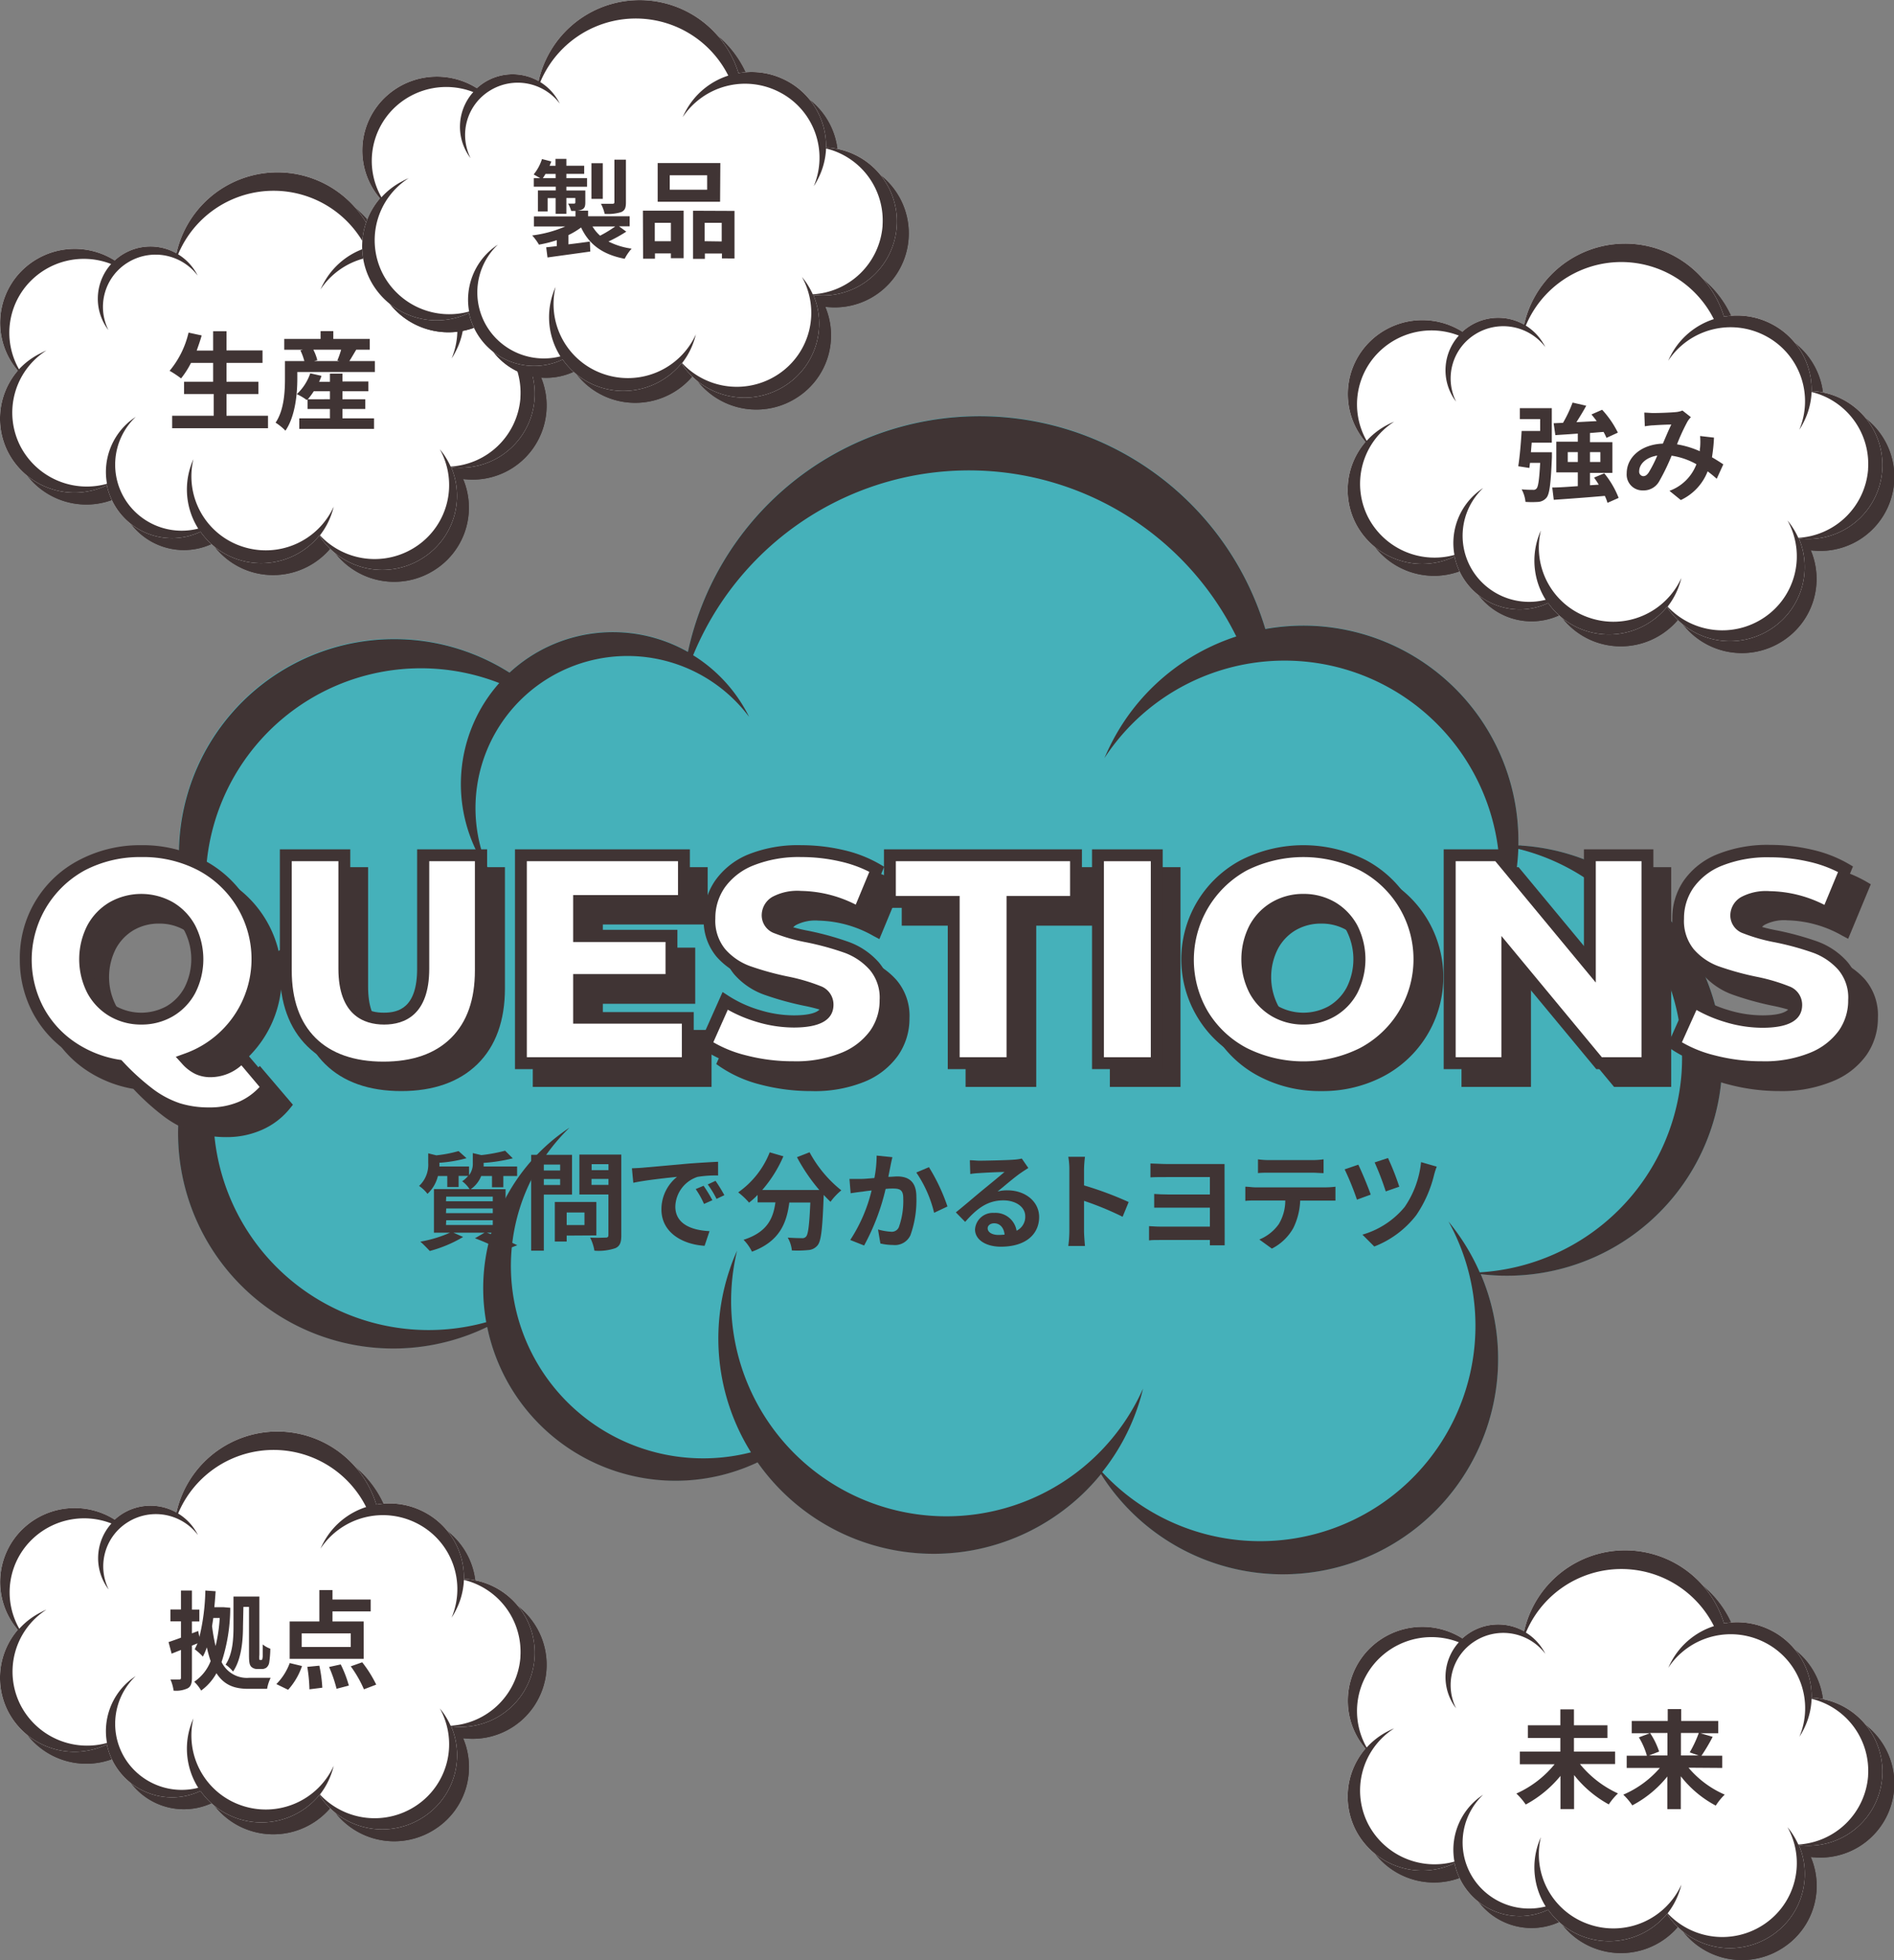 <svg xmlns="http://www.w3.org/2000/svg" viewBox="0 0 319.02 330.01"><rect x="0" y="0" width="319.02" height="330.01" fill="#808080" stroke="none"/><defs><style>.cls-1{fill:#45b1ba;}.cls-2{fill:#403434;}.cls-3{isolation:isolate;}.cls-4{fill:#fff;}</style></defs><title>アセット 2</title><g id="レイヤー_2" data-name="レイヤー 2"><g id="レイヤー_2-2" data-name="レイヤー 2"><g id="グループ_3706" data-name="グループ 3706"><g id="グループ_3677" data-name="グループ 3677"><g id="グループ_2727" data-name="グループ 2727"><path id="パス_4688" data-name="パス 4688" class="cls-1" d="M256.29,142.34l-.54,0a36.28,36.28,0,0,0-42.62-36.49,50.25,50.25,0,0,0-97.26,3.86,25.62,25.62,0,0,0-30.05,3.5,36.25,36.25,0,0,0-47.14,54,36.25,36.25,0,0,0,43.38,56.16,32.38,32.38,0,0,0,45.54,22.8,36.3,36.3,0,0,0,57.85,2c.21.33.42.67.64,1a36.26,36.26,0,0,0,63.32-34.66c.58.07,1.17.13,1.76.17a36.25,36.25,0,1,0,5.34-72.31l-.22,0Z"/></g><path id="パス_4689" data-name="パス 4689" class="cls-2" d="M256.29,142.34l-.54,0a36.26,36.26,0,0,0-35.43-37,36.84,36.84,0,0,0-7.19.56,50.25,50.25,0,0,0-97.26,3.86,25.64,25.64,0,0,0-30.05,3.49,36.26,36.26,0,0,0-47.14,54,36.25,36.25,0,0,0,43.38,56.16,32.38,32.38,0,0,0,45.54,22.8A36.27,36.27,0,0,0,178.13,255a35.91,35.91,0,0,0,7.32-6.82c.21.33.42.67.64,1a36.26,36.26,0,0,0,63.32-34.66c.58.07,1.17.13,1.76.17a36.25,36.25,0,1,0,5.34-72.31l-.22,0Zm26.95,38.25a36.27,36.27,0,0,1-34,33.63,36,36,0,0,0-3.26-5.89c-.63-.93-1.31-1.82-2-2.68a36.26,36.26,0,0,1-58.33,42.2A36,36,0,0,0,191.6,237a31.56,31.56,0,0,0,.93-3.21,36.26,36.26,0,0,1-68.38-23.22c-.45,1-.86,2-1.22,3.11a36.18,36.18,0,0,0,3.56,30.84,32.39,32.39,0,0,1-30.55-54.67c-.82.54-1.63,1.13-2.42,1.76a32.4,32.4,0,0,0-11.62,31,36.25,36.25,0,0,1-29.26-65.45c-1,.41-2,.88-3,1.4a36,36,0,0,0-10.34,8A36.26,36.26,0,0,1,84.09,115a25.61,25.61,0,0,0-2.66,30.43c.42.68.86,1.33,1.33,2a25.6,25.6,0,0,1,43.42-26.73c-.34-.7-.73-1.39-1.14-2.06a25.55,25.55,0,0,0-8.29-8.32,50.24,50.24,0,0,1,91.49-3.16,36.15,36.15,0,0,0-20.78,17.47c-.53,1-1,2-1.43,3a36.26,36.26,0,0,1,63.8,33.83c.6-.92,1.17-1.88,1.7-2.87a36.21,36.21,0,0,0,4.21-15.67A36.27,36.27,0,0,1,283.24,180.59Z"/></g><g id="質問で分かるトヨテツ" class="cls-3"><g class="cls-3"><path class="cls-2" d="M82,207.54a53.78,53.78,0,0,1,5.13,2.11l-2.48.95A36.29,36.29,0,0,0,80,208.48l1.62-.94H76.37l1.64.72a22,22,0,0,1-5.62,2.36c-.38-.41-1.14-1.19-1.59-1.57a21.19,21.19,0,0,0,5-1.51H73.09V200.2h6a5.24,5.24,0,0,0-1.24-1.32,4.32,4.32,0,0,0,1-.9H77.25v1.87H75.34V198H73.76A6,6,0,0,1,72,201a6,6,0,0,0-1.41-1.33,4.89,4.89,0,0,0,1.54-3.85v-1.64l1.36.34a21.57,21.57,0,0,0,3.75-.72L78.58,195a22.92,22.92,0,0,1-4.57.77v.09a5.06,5.06,0,0,1,0,.54h5v1.46a3.2,3.2,0,0,0,.63-2.09v-1.63l1.44.34a27.67,27.67,0,0,0,4-.74l1.29,1.28a28.22,28.22,0,0,1-4.91.77v.09a4.7,4.7,0,0,1,0,.52h5.64V198H84.78v1.89H82.87V198H81.05a4.88,4.88,0,0,1-1.76,2.22h5.87v7.34Zm-6.88-5.29H83v-.78H75.16Zm0,2H83v-.78H75.16Zm0,2H83v-.8H75.16Z"/><path class="cls-2" d="M91.6,201.13v9.44H89.47V194.43h6.88v6.7Zm0-5.06v1h2.75v-1Zm2.75,3.44v-1H91.6v1Zm1.1,8.52v1h-2v-6.66h7V208Zm0-3.89v2.12h3v-2.12Zm9.2,3.87c0,1.19-.25,1.8-1,2.14a8.82,8.82,0,0,1-3.53.42,7.57,7.57,0,0,0-.72-2.2c1,.07,2.27,0,2.61,0s.47-.11.47-.44v-6.82H97.59v-6.72h7.06Zm-5-12v1h2.84v-1Zm2.84,3.48v-1H99.63v1Z"/></g><g class="cls-3"><path class="cls-2" d="M108.25,196.6l7.7-.69c1.84-.14,3.78-.25,5-.31l0,2.31a19,19,0,0,0-3.44.23,5.41,5.41,0,0,0-3.76,5c0,2.94,2.74,4,5.76,4.14l-.83,2.47c-3.74-.23-7.27-2.25-7.27-6.12a7,7,0,0,1,2.63-5.49c-1.55.16-5.3.55-7.37,1l-.23-2.44C107.22,196.67,107.9,196.63,108.25,196.6Zm11.7,5.49-1.37.61a14.23,14.23,0,0,0-1.4-2.5l1.33-.56A23.83,23.83,0,0,1,120,202.09Zm2.09-.88-1.35.64a15.85,15.85,0,0,0-1.48-2.43l1.31-.61A26.41,26.41,0,0,1,122,201.21Z"/></g><g class="cls-3"><path class="cls-2" d="M136.36,194a20.79,20.79,0,0,0,5.35,6.41,10.43,10.43,0,0,0-1.82,1.93c-.38-.35-.75-.74-1.15-1.16v.13c-.2,5.44-.41,7.56-1,8.32a2.19,2.19,0,0,1-1.64.84,18.73,18.73,0,0,1-2.72.06,5.33,5.33,0,0,0-.7-2.16c1,.07,1.92.09,2.37.09a.81.81,0,0,0,.72-.26c.36-.37.56-2,.72-5.74h-3.54c-.45,3.46-1.62,6.54-6.29,8.28a7.3,7.3,0,0,0-1.42-2c4.07-1.31,5-3.67,5.37-6.3h-3v-1.26a12.34,12.34,0,0,1-1.44,1.3,12.52,12.52,0,0,0-1.83-1.73,14.91,14.91,0,0,0,5.31-6.74l2.3.67a21.58,21.58,0,0,1-3.56,5.67H138a30.41,30.41,0,0,1-3.76-5.52Z"/></g><g class="cls-3"><path class="cls-2" d="M150.31,194.83c-.11.47-.23,1-.32,1.48s-.24,1.19-.36,1.83c.59,0,1.13-.07,1.49-.07,1.89,0,3.23.85,3.23,3.4a17.52,17.52,0,0,1-1,6.5,2.87,2.87,0,0,1-2.94,1.64,9.55,9.55,0,0,1-2.12-.25l-.4-2.36a10.21,10.21,0,0,0,2.18.38,1.29,1.29,0,0,0,1.33-.77,13.08,13.08,0,0,0,.74-4.88c0-1.43-.61-1.62-1.75-1.62-.28,0-.72,0-1.22.07a37.65,37.65,0,0,1-3.62,9.52l-2.34-.93a26.48,26.48,0,0,0,3.6-8.34c-.63.07-1.19.14-1.53.2-.5.05-1.42.18-2,.27l-.2-2.41c.65,0,1.25,0,1.89,0s1.41-.08,2.31-.15a20.57,20.57,0,0,0,.38-3.78Zm6.16,1.68a32.17,32.17,0,0,1,3.12,6.62l-2.25,1.06a20.53,20.53,0,0,0-3-6.78Z"/><path class="cls-2" d="M173.21,196.65c-.43.27-.85.54-1.24.81-1,.67-2.83,2.25-3.94,3.15a6,6,0,0,1,1.67-.2c3,0,5.33,1.89,5.33,4.49,0,2.8-2.14,5-6.45,5-2.48,0-4.35-1.14-4.35-2.92a3,3,0,0,1,3.2-2.77,3.59,3.59,0,0,1,3.8,3,2.6,2.6,0,0,0,1.46-2.43c0-1.6-1.62-2.68-3.69-2.68-2.74,0-4.52,1.46-6.43,3.62L161,204.12c1.26-1,3.4-2.84,4.46-3.71s2.85-2.32,3.73-3.09c-.92,0-3.37.12-4.3.19a12.39,12.39,0,0,0-1.46.15l-.07-2.32c.5,0,1.11.08,1.62.08.93,0,4.75-.08,5.76-.17a8.25,8.25,0,0,0,1.37-.19Zm-4,11.22c-.11-1.16-.78-1.91-1.75-1.91-.67,0-1.1.39-1.1.84,0,.67.76,1.12,1.8,1.12C168.51,207.92,168.85,207.9,169.18,207.87Z"/><path class="cls-2" d="M189.09,204.86a52,52,0,0,0-6.5-2.68v5.09c0,.53.09,1.78.16,2.51h-2.81a19.13,19.13,0,0,0,.18-2.51V196.94a12.18,12.18,0,0,0-.18-2.18h2.81a20.06,20.06,0,0,0-.16,2.18v2.64a58.12,58.12,0,0,1,7.52,2.8Z"/><path class="cls-2" d="M206.28,208.32c0,.38,0,1,0,1.35h-2.49c0-.22,0-.56,0-.9h-8.41c-.65,0-1.46,0-1.84.07v-2.4c.36,0,1,.08,1.86.08h8.39v-3.19h-7c-.83,0-1.87,0-2.38,0v-2.31c.6.05,1.55.09,2.38.09h7v-2.93h-7.29c-.83,0-2.16,0-2.72.05v-2.34c.59,0,1.89.09,2.72.09h8.19c.54,0,1.21,0,1.57,0,0,.29,0,1,0,1.46Z"/><path class="cls-2" d="M223.31,199.91a14.22,14.22,0,0,0,1.63-.11v2.34c-.45,0-1.13,0-1.63,0H219a11.4,11.4,0,0,1-1.16,4.62,8.59,8.59,0,0,1-3.61,3.46l-2.11-1.53a7.52,7.52,0,0,0,3.26-2.57,7.72,7.72,0,0,0,1.11-4h-5c-.52,0-1.22,0-1.73.07V199.8c.54,0,1.17.11,1.73.11Zm-9.49-2.47c-.63,0-1.39,0-1.93.07v-2.32a13.42,13.42,0,0,0,1.91.13H221a14.05,14.05,0,0,0,1.94-.13v2.32c-.63,0-1.31-.07-1.94-.07Z"/><path class="cls-2" d="M230.88,201.13l-2.32.85a46,46,0,0,0-2.07-5.1l2.3-.79C229.35,197.23,230.47,199.91,230.88,201.13ZM242,196.42a13.25,13.25,0,0,0-.45,1.4,20.61,20.61,0,0,1-3,6.77,16.42,16.42,0,0,1-7.07,5.28l-2-2a14.34,14.34,0,0,0,7.11-4.65,16.23,16.23,0,0,0,2.77-7.56Zm-6.32,3.38-2.27.79a46.13,46.13,0,0,0-1.87-4.88l2.25-.74A43.85,43.85,0,0,1,235.69,199.8Z"/></g></g><g id="グループ_3678" data-name="グループ 3678"><g id="QUESTIONS" class="cls-3"><g class="cls-3"><path class="cls-2" d="M43.77,189.33a13.38,13.38,0,0,1-5.52,1.12A17.16,17.16,0,0,1,33,189.7a16.68,16.68,0,0,1-4.73-2.47A40.15,40.15,0,0,1,23,182.4a19.3,19.3,0,0,1-8.11-3.25,17.59,17.59,0,0,1-5.52-6.3,17.87,17.87,0,0,1,7.5-24.2,20.92,20.92,0,0,1,10-2.35,20.88,20.88,0,0,1,10,2.35,17.88,17.88,0,0,1-2.42,32.75,6.33,6.33,0,0,0,2,1.55,5,5,0,0,0,2.13.45,7.21,7.21,0,0,0,5.3-2.45l4.3,5.1A11.56,11.56,0,0,1,43.77,189.33ZM22,173.25a9.84,9.84,0,0,0,9.6,0,9.07,9.07,0,0,0,3.4-3.52,11.55,11.55,0,0,0,0-10.45,9,9,0,0,0-3.4-3.53,9.84,9.84,0,0,0-9.6,0,9,9,0,0,0-3.41,3.53,11.55,11.55,0,0,0,0,10.45A9,9,0,0,0,22,173.25Z"/><path class="cls-2" d="M51.14,166.4V147H61v19.1q0,8.4,6.66,8.4t6.6-8.4V147h9.75v19.4q0,7.8-4.33,12T67.6,182.7q-7.81,0-12.13-4.25T51.14,166.4Z"/><path class="cls-2" d="M118.85,182H90.74V147H118.2v7.65H100.54v5.9H116.1V168H100.54v6.4h18.31Z"/><path class="cls-2" d="M121.89,178.85l3.25-7.3a21.18,21.18,0,0,0,5.45,2.5,20.87,20.87,0,0,0,6.1.95q5.7,0,5.7-2.85a2.37,2.37,0,0,0-1.62-2.23,30,30,0,0,0-5.23-1.52,52.41,52.41,0,0,1-6.6-1.82,11.32,11.32,0,0,1-4.55-3.13,8.48,8.48,0,0,1-1.9-5.8,10.12,10.12,0,0,1,1.75-5.78,11.76,11.76,0,0,1,5.23-4.07,21.51,21.51,0,0,1,8.52-1.5,30.59,30.59,0,0,1,6.81.77,21,21,0,0,1,5.9,2.28l-3,7.35a20.41,20.41,0,0,0-9.71-2.7,8.19,8.19,0,0,0-4.3.87,2.64,2.64,0,0,0-1.35,2.28,2.27,2.27,0,0,0,1.6,2.1A28.9,28.9,0,0,0,139,160.7a48.61,48.61,0,0,1,6.63,1.83,11.38,11.38,0,0,1,4.55,3.1,8.28,8.28,0,0,1,1.93,5.77,9.89,9.89,0,0,1-1.75,5.7,12,12,0,0,1-5.26,4.08,21.32,21.32,0,0,1-8.5,1.52,32.4,32.4,0,0,1-8.25-1A20.32,20.32,0,0,1,121.89,178.85Z"/><path class="cls-2" d="M152.89,154.85V147h31.35v7.85h-10.7V182h-9.9V154.85Z"/><path class="cls-2" d="M197.84,147v35h-9.9V147Z"/><path class="cls-2" d="M205.62,173.85a17.9,17.9,0,0,1,6.95-25.2,22.35,22.35,0,0,1,20,0,17.9,17.9,0,0,1,0,31.7,22.35,22.35,0,0,1-20,0A17.63,17.63,0,0,1,205.62,173.85Zm25.12-4.12a11.55,11.55,0,0,0,0-10.45,8.89,8.89,0,0,0-3.4-3.53,9.84,9.84,0,0,0-9.6,0,9,9,0,0,0-3.4,3.53,11.55,11.55,0,0,0,0,10.45,9.07,9.07,0,0,0,3.4,3.52,9.84,9.84,0,0,0,9.6,0A8.93,8.93,0,0,0,230.74,169.73Z"/><path class="cls-2" d="M280.49,182h-8.15l-15.45-18.65V182h-9.7V147h8.15l15.45,18.65V147h9.7Z"/><path class="cls-2" d="M285,178.85l3.25-7.3a21.18,21.18,0,0,0,5.45,2.5,20.87,20.87,0,0,0,6.1.95q5.7,0,5.7-2.85a2.37,2.37,0,0,0-1.62-2.23,30.24,30.24,0,0,0-5.23-1.52,52.41,52.41,0,0,1-6.6-1.82,11.25,11.25,0,0,1-4.55-3.13,8.48,8.48,0,0,1-1.9-5.8,10.12,10.12,0,0,1,1.75-5.78,11.76,11.76,0,0,1,5.23-4.07,21.48,21.48,0,0,1,8.52-1.5,30.43,30.43,0,0,1,6.8.77,20.85,20.85,0,0,1,5.9,2.28l-3,7.35a20.35,20.35,0,0,0-9.7-2.7,8.19,8.19,0,0,0-4.3.87,2.64,2.64,0,0,0-1.35,2.28,2.27,2.27,0,0,0,1.6,2.1,28.9,28.9,0,0,0,5.15,1.45,48.61,48.61,0,0,1,6.63,1.83,11.45,11.45,0,0,1,4.55,3.1,8.27,8.27,0,0,1,1.92,5.77,9.82,9.82,0,0,1-1.75,5.7,11.88,11.88,0,0,1-5.25,4.08,21.32,21.32,0,0,1-8.5,1.52,32.4,32.4,0,0,1-8.25-1A20.32,20.32,0,0,1,285,178.85Z"/></g><g class="cls-3"><path class="cls-2" d="M38.25,191.45a18.3,18.3,0,0,1-5.56-.8,18.12,18.12,0,0,1-5-2.61,41.3,41.3,0,0,1-5.23-4.71A20.41,20.41,0,0,1,14.27,180a18.51,18.51,0,0,1-5.84-6.66,19,19,0,0,1-2.09-8.81,18.5,18.5,0,0,1,10-16.73A22,22,0,0,1,26.8,145.3a22,22,0,0,1,10.44,2.47,18.86,18.86,0,0,1-1,34,3,3,0,0,0,.54.31,4,4,0,0,0,1.71.36A6.21,6.21,0,0,0,43,180.26l.76-.8L49.34,186l-.52.64a12.46,12.46,0,0,1-4.64,3.56h0A14.56,14.56,0,0,1,38.25,191.45ZM26.8,147.3a20.07,20.07,0,0,0-9.51,2.23,17.16,17.16,0,0,0-7.08,22.86,16.43,16.43,0,0,0,5.21,5.94,18.41,18.41,0,0,0,7.69,3.09l.33.05.23.24a39.47,39.47,0,0,0,5.19,4.71,16,16,0,0,0,4.44,2.33,16.22,16.22,0,0,0,5,.7,12.41,12.41,0,0,0,5.11-1h0A10.5,10.5,0,0,0,46.73,186l-3.07-3.64a7.87,7.87,0,0,1-5.21,2,6,6,0,0,1-2.55-.54,7.25,7.25,0,0,1-2.29-1.79l-1-1.1,1.41-.51a16.9,16.9,0,0,0,2.29-30.93A20.06,20.06,0,0,0,26.8,147.3Zm0,28.2a10.42,10.42,0,0,1-5.31-1.39,10,10,0,0,1-3.77-3.9,12.5,12.5,0,0,1,0-11.42,10,10,0,0,1,3.77-3.9,10.85,10.85,0,0,1,10.61,0,10.06,10.06,0,0,1,3.77,3.91,12.5,12.5,0,0,1,0,11.42,10,10,0,0,1-3.77,3.9A10.41,10.41,0,0,1,26.8,175.5Zm0-20a8.43,8.43,0,0,0-4.3,1.11,8.06,8.06,0,0,0-3,3.15,10.51,10.51,0,0,0,0,9.48,8.06,8.06,0,0,0,3,3.15h0a8.86,8.86,0,0,0,8.59,0,8.06,8.06,0,0,0,3-3.15,10.51,10.51,0,0,0,0-9.48,8.06,8.06,0,0,0-3-3.15A8.41,8.41,0,0,0,26.8,155.5Z"/><path class="cls-2" d="M67.6,183.7c-5.45,0-9.77-1.53-12.83-4.54s-4.63-7.31-4.63-12.76V146H62v20.1c0,6.63,3.23,7.4,5.66,7.4s5.6-.77,5.6-7.4V146H85.05v20.4c0,5.45-1.56,9.75-4.63,12.76S73,183.7,67.6,183.7ZM52.14,148v18.4c0,4.9,1.36,8.71,4,11.34s6.52,4,11.43,4,8.74-1.33,11.42-4,4-6.44,4-11.34V148H75.3v18.1c0,7.77-4.14,9.4-7.6,9.4S60,173.87,60,166.1V148Z"/><path class="cls-2" d="M119.85,183H89.74V146H119.2v9.65H101.54v3.9H117.1V169H101.54v4.4h18.31Zm-28.11-2h26.11v-5.65H99.54V167H115.1v-5.4H99.54v-7.9H117.2V148H91.74Z"/><path class="cls-2" d="M136.64,183.7a33.46,33.46,0,0,1-8.5-1.08,21.45,21.45,0,0,1-6.82-3l-.68-.47,4.07-9.13,1,.65a20.23,20.23,0,0,0,5.2,2.37,19.57,19.57,0,0,0,5.8.91c2.15,0,4.7-.32,4.7-1.85,0-.42-.12-.91-1-1.31a27.94,27.94,0,0,0-5-1.46,51,51,0,0,1-6.73-1.87,12.17,12.17,0,0,1-5-3.4,9.47,9.47,0,0,1-2.15-6.46,11.05,11.05,0,0,1,1.93-6.34,12.72,12.72,0,0,1,5.65-4.43A22.59,22.59,0,0,1,138,145.3a31.32,31.32,0,0,1,7,.8,21.93,21.93,0,0,1,6.18,2.39l.75.44-3.81,9.18-1-.53a19.5,19.5,0,0,0-9.23-2.58,7.1,7.1,0,0,0-3.75.71,1.63,1.63,0,0,0-.9,1.44c0,.37.12.8,1,1.18a27.52,27.52,0,0,0,4.95,1.39,49.62,49.62,0,0,1,6.77,1.87A12.41,12.41,0,0,1,151,165a9.28,9.28,0,0,1,2.19,6.45,10.88,10.88,0,0,1-1.93,6.27,12.89,12.89,0,0,1-5.68,4.42A22.26,22.26,0,0,1,136.64,183.7Zm-13.49-5.22a20.73,20.73,0,0,0,5.5,2.2,31.26,31.26,0,0,0,8,1,20.36,20.36,0,0,0,8.11-1.44,11.08,11.08,0,0,0,4.82-3.72,8.82,8.82,0,0,0,1.58-5.14,7.24,7.24,0,0,0-1.67-5.1,10.53,10.53,0,0,0-4.16-2.84,47.34,47.34,0,0,0-6.48-1.78,29.78,29.78,0,0,1-5.35-1.51,3.21,3.21,0,0,1-2.2-3A3.6,3.6,0,0,1,133.1,154a8.93,8.93,0,0,1,4.84-1,21,21,0,0,1,9.2,2.31l2.29-5.52a20.91,20.91,0,0,0-4.86-1.74,29.06,29.06,0,0,0-6.58-.75,20.61,20.61,0,0,0-8.12,1.42,10.78,10.78,0,0,0-4.8,3.72,9,9,0,0,0-1.58,5.21,7.55,7.55,0,0,0,1.65,5.14,10.21,10.21,0,0,0,4.15,2.85,48.64,48.64,0,0,0,6.46,1.78,31.58,31.58,0,0,1,5.43,1.59,3.31,3.31,0,0,1,2.21,3.14c0,2.56-2.25,3.85-6.7,3.85a21.89,21.89,0,0,1-6.39-1,23.43,23.43,0,0,1-4.71-2Z"/><path class="cls-2" d="M174.54,183h-11.9V155.85H151.89V146h33.35v9.85h-10.7Zm-9.9-2h7.9V153.85h10.7V148H153.89v5.85h10.75Z"/><path class="cls-2" d="M198.84,183h-11.9V146h11.9Zm-9.9-2h7.9V148h-7.9Z"/><path class="cls-2" d="M222.54,183.7a22,22,0,0,1-10.44-2.47,18.67,18.67,0,0,1-7.34-6.86h0a18.88,18.88,0,0,1,7.34-26.6,23.32,23.32,0,0,1,20.89,0,18.89,18.89,0,0,1,0,33.46A22,22,0,0,1,222.54,183.7Zm-16.07-10.37a16.77,16.77,0,0,0,6.57,6.14,21.37,21.37,0,0,0,19,0,16.91,16.91,0,0,0,0-29.94,21.37,21.37,0,0,0-19,0,17.17,17.17,0,0,0-6.57,23.8Zm16.07,2.17a10.41,10.41,0,0,1-5.3-1.39,10,10,0,0,1-3.77-3.9,12.5,12.5,0,0,1,0-11.42,10,10,0,0,1,3.77-3.9,10.41,10.41,0,0,1,5.3-1.39,10.54,10.54,0,0,1,5.31,1.38,10.13,10.13,0,0,1,3.77,3.91,12.58,12.58,0,0,1,0,11.42h0a10,10,0,0,1-3.77,3.9A10.44,10.44,0,0,1,222.54,175.5Zm0-20a8.45,8.45,0,0,0-4.3,1.11,8,8,0,0,0-3,3.15,10.51,10.51,0,0,0,0,9.48,8,8,0,0,0,3,3.15,8.88,8.88,0,0,0,8.6,0,8.06,8.06,0,0,0,3-3.15h0a10.59,10.59,0,0,0,0-9.48,8.06,8.06,0,0,0-3-3.15A8.43,8.43,0,0,0,222.54,155.5Z"/><path class="cls-2" d="M281.49,183h-9.62l-14-16.87V183h-11.7V146h9.62l14,16.88V146h11.7Zm-8.68-2h6.68V148h-7.7v20.43L254.87,148h-6.68v33h7.7V160.58Z"/><path class="cls-2" d="M299.79,183.7a33.46,33.46,0,0,1-8.5-1.08,21.35,21.35,0,0,1-6.82-3l-.68-.47,4.07-9.13,1,.65a20.32,20.32,0,0,0,5.19,2.37,19.63,19.63,0,0,0,5.81.91c2.15,0,4.7-.32,4.7-1.85,0-.42-.12-.91-1-1.31a28.2,28.2,0,0,0-5-1.46,50.55,50.55,0,0,1-6.73-1.87,12.1,12.1,0,0,1-5-3.4,9.42,9.42,0,0,1-2.15-6.46,11.05,11.05,0,0,1,1.93-6.34,12.66,12.66,0,0,1,5.65-4.43,22.59,22.59,0,0,1,8.92-1.58,31.32,31.32,0,0,1,7,.8,21.93,21.93,0,0,1,6.18,2.39l.75.44-3.81,9.18-1-.53a19.53,19.53,0,0,0-9.23-2.58,7.1,7.1,0,0,0-3.75.71,1.61,1.61,0,0,0-.9,1.44c0,.37.12.8,1,1.18a27.68,27.68,0,0,0,5,1.39,49.62,49.62,0,0,1,6.77,1.87,12.48,12.48,0,0,1,4.94,3.36,9.28,9.28,0,0,1,2.18,6.45,10.87,10.87,0,0,1-1.92,6.27,12.89,12.89,0,0,1-5.68,4.42A22.26,22.26,0,0,1,299.79,183.7Zm-13.49-5.22a20.73,20.73,0,0,0,5.5,2.2,31.26,31.26,0,0,0,8,1,20.27,20.27,0,0,0,8.1-1.44,11.11,11.11,0,0,0,4.83-3.72,8.81,8.81,0,0,0,1.57-5.14,7.24,7.24,0,0,0-1.66-5.1,10.53,10.53,0,0,0-4.16-2.84,47.34,47.34,0,0,0-6.48-1.78,29.53,29.53,0,0,1-5.35-1.51,3.2,3.2,0,0,1-2.2-3,3.6,3.6,0,0,1,1.81-3.11,8.9,8.9,0,0,1,4.84-1,21,21,0,0,1,9.2,2.31l2.29-5.52a20.91,20.91,0,0,0-4.86-1.74,29.06,29.06,0,0,0-6.58-.75,20.67,20.67,0,0,0-8.13,1.42,10.75,10.75,0,0,0-4.79,3.72,9,9,0,0,0-1.58,5.21,7.55,7.55,0,0,0,1.65,5.14,10.21,10.21,0,0,0,4.15,2.85,48.64,48.64,0,0,0,6.46,1.78,31.13,31.13,0,0,1,5.42,1.59,3.31,3.31,0,0,1,2.22,3.14c0,2.56-2.25,3.85-6.7,3.85a21.79,21.79,0,0,1-6.39-1,23.43,23.43,0,0,1-4.71-2Z"/></g></g><g id="QUESTIONS-2" class="cls-3"><g class="cls-3"><path class="cls-4" d="M40.77,186.33a13.38,13.38,0,0,1-5.52,1.12A17.16,17.16,0,0,1,30,186.7a16.68,16.68,0,0,1-4.73-2.47A40.15,40.15,0,0,1,20,179.4a19.3,19.3,0,0,1-8.11-3.25,17.59,17.59,0,0,1-5.52-6.3,17.87,17.87,0,0,1,7.5-24.2,20.92,20.92,0,0,1,10-2.35,20.88,20.88,0,0,1,10,2.35,17.88,17.88,0,0,1-2.42,32.75,6.33,6.33,0,0,0,2,1.55,5,5,0,0,0,2.13.45,7.21,7.21,0,0,0,5.3-2.45l4.3,5.1A11.56,11.56,0,0,1,40.77,186.33ZM19,170.25a9.84,9.84,0,0,0,9.6,0,9.07,9.07,0,0,0,3.4-3.52,11.55,11.55,0,0,0,0-10.45,9,9,0,0,0-3.4-3.53,9.84,9.84,0,0,0-9.6,0,9,9,0,0,0-3.41,3.53,11.55,11.55,0,0,0,0,10.45A9,9,0,0,0,19,170.25Z"/><path class="cls-4" d="M48.14,163.4V144H58v19.1q0,8.4,6.66,8.4t6.6-8.4V144h9.75v19.4q0,7.8-4.33,12T64.6,179.7q-7.81,0-12.13-4.25T48.14,163.4Z"/><path class="cls-4" d="M115.85,179H87.74V144H115.2v7.65H97.54v5.9H113.1V165H97.54v6.4h18.31Z"/><path class="cls-4" d="M118.89,175.85l3.25-7.3a21.18,21.18,0,0,0,5.45,2.5,20.87,20.87,0,0,0,6.1.95q5.7,0,5.7-2.85a2.37,2.37,0,0,0-1.62-2.23,30,30,0,0,0-5.23-1.52,50.76,50.76,0,0,1-6.6-1.82,11.22,11.22,0,0,1-4.55-3.13,8.48,8.48,0,0,1-1.9-5.8,10.12,10.12,0,0,1,1.75-5.78,11.76,11.76,0,0,1,5.23-4.07,21.51,21.51,0,0,1,8.52-1.5,30.59,30.59,0,0,1,6.81.77,21,21,0,0,1,5.9,2.28l-3,7.35a20.41,20.41,0,0,0-9.71-2.7,8.19,8.19,0,0,0-4.3.87,2.64,2.64,0,0,0-1.35,2.28,2.27,2.27,0,0,0,1.6,2.1A28.9,28.9,0,0,0,136,157.7a48.61,48.61,0,0,1,6.63,1.83,11.38,11.38,0,0,1,4.55,3.1,8.28,8.28,0,0,1,1.93,5.77,9.89,9.89,0,0,1-1.75,5.7,12,12,0,0,1-5.26,4.08,21.32,21.32,0,0,1-8.5,1.52,32.4,32.4,0,0,1-8.25-1A20.32,20.32,0,0,1,118.89,175.85Z"/><path class="cls-4" d="M149.89,151.85V144h31.35v7.85h-10.7V179h-9.9V151.85Z"/><path class="cls-4" d="M194.84,144v35h-9.9V144Z"/><path class="cls-4" d="M202.62,170.85a17.9,17.9,0,0,1,6.95-25.2,22.35,22.35,0,0,1,20,0,17.9,17.9,0,0,1,0,31.7,22.35,22.35,0,0,1-20,0A17.63,17.63,0,0,1,202.62,170.85Zm25.12-4.12a11.55,11.55,0,0,0,0-10.45,8.89,8.89,0,0,0-3.4-3.53,9.84,9.84,0,0,0-9.6,0,9,9,0,0,0-3.4,3.53,11.55,11.55,0,0,0,0,10.45,9.07,9.07,0,0,0,3.4,3.52,9.84,9.84,0,0,0,9.6,0A8.93,8.93,0,0,0,227.74,166.73Z"/><path class="cls-4" d="M277.49,179h-8.15l-15.45-18.65V179h-9.7V144h8.15l15.45,18.65V144h9.7Z"/><path class="cls-4" d="M282,175.85l3.25-7.3a21.18,21.18,0,0,0,5.45,2.5,20.87,20.87,0,0,0,6.1.95q5.7,0,5.7-2.85a2.37,2.37,0,0,0-1.62-2.23,30.24,30.24,0,0,0-5.23-1.52,50.76,50.76,0,0,1-6.6-1.82,11.15,11.15,0,0,1-4.55-3.13,8.48,8.48,0,0,1-1.9-5.8,10.12,10.12,0,0,1,1.75-5.78,11.76,11.76,0,0,1,5.23-4.07,21.48,21.48,0,0,1,8.52-1.5,30.43,30.43,0,0,1,6.8.77,20.85,20.85,0,0,1,5.9,2.28l-3,7.35a20.35,20.35,0,0,0-9.7-2.7,8.19,8.19,0,0,0-4.3.87,2.64,2.64,0,0,0-1.35,2.28,2.27,2.27,0,0,0,1.6,2.1,28.9,28.9,0,0,0,5.15,1.45,48.61,48.61,0,0,1,6.63,1.83,11.45,11.45,0,0,1,4.55,3.1,8.27,8.27,0,0,1,1.92,5.77,9.82,9.82,0,0,1-1.75,5.7,11.88,11.88,0,0,1-5.25,4.08,21.32,21.32,0,0,1-8.5,1.52,32.4,32.4,0,0,1-8.25-1A20.32,20.32,0,0,1,282,175.85Z"/></g><g class="cls-3"><path class="cls-2" d="M35.25,188.45a18.3,18.3,0,0,1-5.56-.8,18.12,18.12,0,0,1-5-2.61,41.3,41.3,0,0,1-5.23-4.71A20.41,20.41,0,0,1,11.27,177a18.51,18.51,0,0,1-5.84-6.66,19,19,0,0,1-2.09-8.81,18.5,18.5,0,0,1,10-16.73A22,22,0,0,1,23.8,142.3a22,22,0,0,1,10.44,2.47,18.86,18.86,0,0,1-1,34,3,3,0,0,0,.54.31,4,4,0,0,0,1.71.36A6.21,6.21,0,0,0,40,177.26l.76-.8L46.34,183l-.52.64a12.46,12.46,0,0,1-4.64,3.56h0A14.56,14.56,0,0,1,35.25,188.45ZM23.8,144.3a20.07,20.07,0,0,0-9.51,2.23,17.16,17.16,0,0,0-7.08,22.86,16.43,16.43,0,0,0,5.21,5.94,18.41,18.41,0,0,0,7.69,3.09l.33.05.23.24a39.47,39.47,0,0,0,5.19,4.71,16,16,0,0,0,4.44,2.33,16.22,16.22,0,0,0,4.95.7,12.41,12.41,0,0,0,5.11-1h0A10.5,10.5,0,0,0,43.73,183l-3.07-3.64a7.87,7.87,0,0,1-5.21,2,6,6,0,0,1-2.55-.54,7.25,7.25,0,0,1-2.29-1.79l-1-1.1,1.41-.51a16.9,16.9,0,0,0,2.29-30.93A20.06,20.06,0,0,0,23.8,144.3Zm0,28.2a10.42,10.42,0,0,1-5.31-1.39,10,10,0,0,1-3.77-3.9,12.5,12.5,0,0,1,0-11.42,10,10,0,0,1,3.77-3.9,10.85,10.85,0,0,1,10.61,0,10.06,10.06,0,0,1,3.77,3.91,12.5,12.5,0,0,1,0,11.42,10,10,0,0,1-3.77,3.9A10.41,10.41,0,0,1,23.8,172.5Zm0-20a8.43,8.43,0,0,0-4.3,1.11,8.06,8.06,0,0,0-3,3.15,10.51,10.51,0,0,0,0,9.48,8.06,8.06,0,0,0,3,3.15h0a8.86,8.86,0,0,0,8.59,0,8.06,8.06,0,0,0,3-3.15,10.51,10.51,0,0,0,0-9.48,8.06,8.06,0,0,0-3-3.15A8.41,8.41,0,0,0,23.8,152.5Z"/><path class="cls-2" d="M64.6,180.7c-5.45,0-9.77-1.53-12.83-4.54s-4.63-7.31-4.63-12.76V143H59v20.1c0,6.63,3.23,7.4,5.66,7.4s5.6-.77,5.6-7.4V143H82.05v20.4c0,5.45-1.56,9.75-4.63,12.76S70,180.7,64.6,180.7ZM49.14,145v18.4c0,4.9,1.36,8.71,4,11.34s6.52,4,11.43,4,8.74-1.33,11.42-4,4-6.44,4-11.34V145H72.3v18.1c0,7.77-4.14,9.4-7.6,9.4S57,170.87,57,163.1V145Z"/><path class="cls-2" d="M116.85,180H86.74V143H116.2v9.65H98.54v3.9H114.1V166H98.54v4.4h18.31Zm-28.11-2h26.11v-5.65H96.54V164H112.1v-5.4H96.54v-7.9H114.2V145H88.74Z"/><path class="cls-2" d="M133.64,180.7a33.46,33.46,0,0,1-8.5-1.08,21.45,21.45,0,0,1-6.82-3l-.68-.47,4.07-9.13,1,.65a20.23,20.23,0,0,0,5.2,2.37,19.57,19.57,0,0,0,5.8.91c2.15,0,4.7-.32,4.7-1.85,0-.42-.12-.91-1-1.31a27.94,27.94,0,0,0-5-1.46,51,51,0,0,1-6.73-1.87,12.07,12.07,0,0,1-5-3.4,9.47,9.47,0,0,1-2.15-6.46,11.05,11.05,0,0,1,1.93-6.34,12.72,12.72,0,0,1,5.65-4.43A22.59,22.59,0,0,1,135,142.3a31.32,31.32,0,0,1,7,.8,21.93,21.93,0,0,1,6.18,2.39l.75.44-3.81,9.18-1-.53a19.5,19.5,0,0,0-9.23-2.58,7.1,7.1,0,0,0-3.75.71,1.63,1.63,0,0,0-.9,1.44c0,.37.12.8,1,1.18a27.52,27.52,0,0,0,4.95,1.39,49.62,49.62,0,0,1,6.77,1.87A12.41,12.41,0,0,1,148,162a9.28,9.28,0,0,1,2.19,6.45,10.88,10.88,0,0,1-1.93,6.27,12.89,12.89,0,0,1-5.68,4.42A22.26,22.26,0,0,1,133.64,180.7Zm-13.49-5.22a20.73,20.73,0,0,0,5.5,2.2,31.26,31.26,0,0,0,8,1,20.36,20.36,0,0,0,8.11-1.44,11.08,11.08,0,0,0,4.82-3.72,8.82,8.82,0,0,0,1.58-5.14,7.24,7.24,0,0,0-1.67-5.1,10.53,10.53,0,0,0-4.16-2.84,47.34,47.34,0,0,0-6.48-1.78,29.78,29.78,0,0,1-5.35-1.51,3.21,3.21,0,0,1-2.2-3A3.6,3.6,0,0,1,130.1,151a8.93,8.93,0,0,1,4.84-1,21,21,0,0,1,9.2,2.31l2.29-5.52a20.91,20.91,0,0,0-4.86-1.74,29.06,29.06,0,0,0-6.58-.75,20.61,20.61,0,0,0-8.12,1.42,10.78,10.78,0,0,0-4.8,3.72,9,9,0,0,0-1.58,5.21,7.55,7.55,0,0,0,1.65,5.14,10.21,10.21,0,0,0,4.15,2.85,48.64,48.64,0,0,0,6.46,1.78,31.58,31.58,0,0,1,5.43,1.59,3.31,3.31,0,0,1,2.21,3.14c0,2.56-2.25,3.85-6.7,3.85a21.89,21.89,0,0,1-6.39-1,23.43,23.43,0,0,1-4.71-2Z"/><path class="cls-2" d="M171.54,180h-11.9V152.85H148.89V143h33.35v9.85h-10.7Zm-9.9-2h7.9V150.85h10.7V145H150.89v5.85h10.75Z"/><path class="cls-2" d="M195.84,180h-11.9V143h11.9Zm-9.9-2h7.9V145h-7.9Z"/><path class="cls-2" d="M219.54,180.7a22,22,0,0,1-10.44-2.47,18.67,18.67,0,0,1-7.34-6.86h0a18.88,18.88,0,0,1,7.34-26.6,23.32,23.32,0,0,1,20.89,0,18.89,18.89,0,0,1,0,33.46A22,22,0,0,1,219.54,180.7Zm-16.07-10.37a16.77,16.77,0,0,0,6.57,6.14,21.37,21.37,0,0,0,19,0,16.91,16.91,0,0,0,0-29.94,21.37,21.37,0,0,0-19,0,17.17,17.17,0,0,0-6.57,23.8Zm16.07,2.17a10.41,10.41,0,0,1-5.3-1.39,10,10,0,0,1-3.77-3.9,12.5,12.5,0,0,1,0-11.42,10,10,0,0,1,3.77-3.9,10.41,10.41,0,0,1,5.3-1.39,10.54,10.54,0,0,1,5.31,1.38,10.13,10.13,0,0,1,3.77,3.91,12.58,12.58,0,0,1,0,11.42h0a10,10,0,0,1-3.77,3.9A10.44,10.44,0,0,1,219.54,172.5Zm0-20a8.45,8.45,0,0,0-4.3,1.11,8,8,0,0,0-3,3.15,10.51,10.51,0,0,0,0,9.48,8,8,0,0,0,3,3.15,8.88,8.88,0,0,0,8.6,0,8.06,8.06,0,0,0,3-3.15h0a10.59,10.59,0,0,0,0-9.48,8.06,8.06,0,0,0-3-3.15A8.43,8.43,0,0,0,219.54,152.5Z"/><path class="cls-2" d="M278.49,180h-9.62l-14-16.88V180h-11.7V143h9.62l14,16.88V143h11.7Zm-8.68-2h6.68V145h-7.7v20.43L251.87,145h-6.68v33h7.7V157.58Z"/><path class="cls-2" d="M296.79,180.7a33.46,33.46,0,0,1-8.5-1.08,21.35,21.35,0,0,1-6.82-3l-.68-.47,4.07-9.13,1,.65a20.32,20.32,0,0,0,5.19,2.37,19.63,19.63,0,0,0,5.81.91c2.15,0,4.7-.32,4.7-1.85,0-.42-.12-.91-1-1.31a28.2,28.2,0,0,0-5-1.46,50.55,50.55,0,0,1-6.73-1.87,12,12,0,0,1-5-3.4,9.42,9.42,0,0,1-2.15-6.46,11.05,11.05,0,0,1,1.93-6.34,12.66,12.66,0,0,1,5.65-4.43,22.59,22.59,0,0,1,8.92-1.58,31.32,31.32,0,0,1,7,.8,21.93,21.93,0,0,1,6.18,2.39l.75.44-3.81,9.18-1-.53a19.53,19.53,0,0,0-9.23-2.58,7.1,7.1,0,0,0-3.75.71,1.61,1.61,0,0,0-.9,1.44c0,.37.12.8,1,1.18a27.68,27.68,0,0,0,5,1.39,49.62,49.62,0,0,1,6.77,1.87,12.48,12.48,0,0,1,4.94,3.36,9.28,9.28,0,0,1,2.18,6.45,10.87,10.87,0,0,1-1.92,6.27,12.89,12.89,0,0,1-5.68,4.42A22.26,22.26,0,0,1,296.79,180.7Zm-13.49-5.22a20.73,20.73,0,0,0,5.5,2.2,31.26,31.26,0,0,0,8,1,20.27,20.27,0,0,0,8.1-1.44,11.11,11.11,0,0,0,4.83-3.72,8.81,8.81,0,0,0,1.57-5.14,7.24,7.24,0,0,0-1.66-5.1,10.53,10.53,0,0,0-4.16-2.84,47.34,47.34,0,0,0-6.48-1.78,29.53,29.53,0,0,1-5.35-1.51,3.2,3.2,0,0,1-2.2-3,3.6,3.6,0,0,1,1.81-3.11,8.9,8.9,0,0,1,4.84-1,21,21,0,0,1,9.2,2.31l2.29-5.52a20.91,20.91,0,0,0-4.86-1.74,29.06,29.06,0,0,0-6.58-.75,20.67,20.67,0,0,0-8.13,1.42,10.75,10.75,0,0,0-4.79,3.72,9,9,0,0,0-1.58,5.21,7.55,7.55,0,0,0,1.65,5.14,10.21,10.21,0,0,0,4.15,2.85,48.64,48.64,0,0,0,6.46,1.78,31.13,31.13,0,0,1,5.42,1.59,3.31,3.31,0,0,1,2.22,3.14c0,2.56-2.25,3.85-6.7,3.85a21.79,21.79,0,0,1-6.39-1,23.43,23.43,0,0,1-4.71-2Z"/></g></g></g><g id="グループ_3686" data-name="グループ 3686"><g id="グループ_3685" data-name="グループ 3685"><g id="グループ_2747" data-name="グループ 2747"><g id="グループ_2727-2" data-name="グループ 2727-2"><path id="パス_4688-2" data-name="パス 4688-2" class="cls-2" d="M307.33,67.86h-.19a12.43,12.43,0,0,0-6.67-11.28,12.58,12.58,0,0,0-8.08-1.26,17.43,17.43,0,0,0-33.67,1.33,8.91,8.91,0,0,0-10.4,1.2,12.63,12.63,0,0,0-15.2,1.3A12.37,12.37,0,0,0,232,76.4a12.37,12.37,0,0,0-1.6,13.82A12.59,12.59,0,0,0,247,95.7a11.21,11.21,0,0,0,15.77,7.83,12.5,12.5,0,0,0,6.23,4.64,12.63,12.63,0,0,0,13.79-4l.23.34a12.61,12.61,0,0,0,17.44,3.28A12.4,12.4,0,0,0,305,92.65a6,6,0,0,0,.61.06,12.46,12.46,0,1,0,2-24.84Z"/></g><path id="パス_4689-2" data-name="パス 4689-2" class="cls-2" d="M307.33,67.86h-.19a12.43,12.43,0,0,0-6.67-11.28,12.58,12.58,0,0,0-8.08-1.26,17.43,17.43,0,0,0-33.67,1.33,8.91,8.91,0,0,0-10.4,1.2,12.63,12.63,0,0,0-15.2,1.3A12.37,12.37,0,0,0,232,76.4a12.37,12.37,0,0,0-1.6,13.82A12.59,12.59,0,0,0,247,95.7a11.21,11.21,0,0,0,15.77,7.83,12.5,12.5,0,0,0,6.23,4.64,12.63,12.63,0,0,0,13.79-4l.23.34a12.61,12.61,0,0,0,17.44,3.28A12.4,12.4,0,0,0,305,92.65a6,6,0,0,0,.61.06,12.46,12.46,0,1,0,2-24.84ZM316.66,81A12.51,12.51,0,0,1,304.9,92.55a13.29,13.29,0,0,0-1.12-2c-.22-.32-.46-.63-.7-.92a12.4,12.4,0,0,1-3.91,16.33,12.62,12.62,0,0,1-16.28-1.83,12.45,12.45,0,0,0,2-3.73c.13-.37.23-.74.32-1.1a12.58,12.58,0,0,1-15.5,6.71,12.44,12.44,0,0,1-8.17-14.7c-.15.35-.29.71-.42,1.07a12.38,12.38,0,0,0,1.23,10.6,11.26,11.26,0,0,1-11.53-3.81,11.07,11.07,0,0,1,1-15q-.44.28-.84.6a11.08,11.08,0,0,0-4,10.66,12.61,12.61,0,0,1-14.51-6.28A12.4,12.4,0,0,1,236.83,73q-.53.21-1.05.48a12.46,12.46,0,0,0-3.58,2.74,12.39,12.39,0,0,1,2.47-15.34,12.62,12.62,0,0,1,13.05-2.38,8.73,8.73,0,0,0-.93,10.45c.15.23.3.46.46.67a8.77,8.77,0,0,1,3.3-11.39,8.91,8.91,0,0,1,11.74,2.21c-.12-.24-.26-.48-.4-.71A8.91,8.91,0,0,0,259,56.82a17.44,17.44,0,0,1,31.67-1.09,12.49,12.49,0,0,0-7.19,6c-.18.34-.35.69-.5,1a12.61,12.61,0,0,1,16.38-4.18,12.4,12.4,0,0,1,5.7,15.8,9.58,9.58,0,0,0,.59-1A12.36,12.36,0,0,0,307.13,68a12.46,12.46,0,0,1,9.52,13Z"/></g><g id="グループ_2748" data-name="グループ 2748"><g id="グループ_2727-3" data-name="グループ 2727-3"><path id="パス_4688-3" data-name="パス 4688-3" class="cls-4" d="M305.33,65.86h-.19a12.43,12.43,0,0,0-6.67-11.28,12.58,12.58,0,0,0-8.08-1.26,17.43,17.43,0,0,0-33.67,1.33,8.91,8.91,0,0,0-10.4,1.2,12.63,12.63,0,0,0-15.2,1.3A12.38,12.38,0,0,0,230,74.4a12.41,12.41,0,0,0-1.6,13.82A12.61,12.61,0,0,0,245,93.7a11.21,11.21,0,0,0,15.77,7.83,12.5,12.5,0,0,0,6.23,4.64,12.63,12.63,0,0,0,13.79-4l.22.34a12.63,12.63,0,0,0,17.45,3.28A12.4,12.4,0,0,0,303,90.65a6,6,0,0,0,.61.06,12.46,12.46,0,1,0,2-24.84Z"/></g><path id="パス_4689-3" data-name="パス 4689-3" class="cls-2" d="M305.33,65.86h-.19a12.43,12.43,0,0,0-6.67-11.28,12.58,12.58,0,0,0-8.08-1.26,17.43,17.43,0,0,0-33.67,1.33,8.91,8.91,0,0,0-10.4,1.2,12.63,12.63,0,0,0-15.2,1.3A12.38,12.38,0,0,0,230,74.4a12.41,12.41,0,0,0-1.6,13.82A12.61,12.61,0,0,0,245,93.7a11.21,11.21,0,0,0,15.77,7.83,12.5,12.5,0,0,0,6.23,4.64,12.63,12.63,0,0,0,13.79-4l.22.34a12.63,12.63,0,0,0,17.45,3.28A12.4,12.4,0,0,0,303,90.65a6,6,0,0,0,.61.06,12.46,12.46,0,1,0,2-24.84ZM314.66,79A12.51,12.51,0,0,1,302.9,90.55a13.29,13.29,0,0,0-1.12-2c-.22-.32-.46-.63-.7-.92a12.4,12.4,0,0,1-3.91,16.33,12.62,12.62,0,0,1-16.28-1.83,12.45,12.45,0,0,0,2-3.73c.13-.37.23-.74.32-1.1a12.58,12.58,0,0,1-15.5,6.71,12.44,12.44,0,0,1-8.17-14.7c-.15.35-.3.7-.42,1.07a12.35,12.35,0,0,0,1.23,10.6,11.26,11.26,0,0,1-11.53-3.81,11.07,11.07,0,0,1,1-15q-.44.28-.84.6a11.08,11.08,0,0,0-4,10.66,12.61,12.61,0,0,1-14.51-6.28A12.4,12.4,0,0,1,234.83,71a11,11,0,0,0-1.05.48,12.46,12.46,0,0,0-3.58,2.74,12.38,12.38,0,0,1,2.47-15.34,12.62,12.62,0,0,1,13.05-2.38,8.73,8.73,0,0,0-.93,10.45,8,8,0,0,0,.47.67,8.75,8.75,0,0,1,3.3-11.39,8.9,8.9,0,0,1,11.73,2.21,7.14,7.14,0,0,0-.4-.71A8.81,8.81,0,0,0,257,54.82a17.44,17.44,0,0,1,31.67-1.09,12.49,12.49,0,0,0-7.19,6,10.9,10.9,0,0,0-.49,1,12.61,12.61,0,0,1,16.38-4.18,12.41,12.41,0,0,1,5.7,15.8,9.58,9.58,0,0,0,.59-1A12.36,12.36,0,0,0,305.14,66a12.47,12.47,0,0,1,9.51,13Z"/></g></g><g id="強み" class="cls-3"><g class="cls-3"><path class="cls-2" d="M256,68.72h5.38v5.8H258c-.05.54-.09,1.1-.14,1.62h3.54s0,.54,0,.81c-.18,4.36-.38,6.18-.9,6.83a2,2,0,0,1-1.37.72,15.86,15.86,0,0,1-2.18,0,5.51,5.51,0,0,0-.65-2.11,18.39,18.39,0,0,0,1.88.08.68.68,0,0,0,.63-.22c.28-.29.46-1.48.61-4.32h-1.71l-.11.86-1.87-.29c.25-1.56.46-4,.57-5.94h3.12v-2H256Zm14.76,15.94a6.55,6.55,0,0,0-.45-1.17c-3.07.27-6.28.5-8.6.66l-.25-2.07c1.18,0,2.68-.12,4.3-.23V79.53h-3.62V74.36h3.62V73c-1.39.11-2.68.18-3.78.26l-.29-2,1.58-.07a21.76,21.76,0,0,0,1.61-3.41l2.3.53c-.5.93-1.1,1.9-1.65,2.77l3.42-.18c-.29-.38-.6-.78-.89-1.12l1.8-.79a16.22,16.22,0,0,1,2.65,3.85l-1.92.88a9.27,9.27,0,0,0-.49-1c-.78.05-1.53.13-2.29.18v1.55h3.78v5.17h-3.78V81.7l1.48-.1c-.25-.42-.52-.81-.79-1.19l1.72-.72a15.41,15.41,0,0,1,2.42,4.14Zm-5-6.88V76.12h-1.69v1.66Zm2.05-1.66v1.66h1.75V76.12Z"/></g><g class="cls-3"><path class="cls-2" d="M289.16,80.61a19.69,19.69,0,0,0-1.53-1.25,8.9,8.9,0,0,1-4.52,4.83l-1.91-1.55a7.65,7.65,0,0,0,4.54-4.48,12.2,12.2,0,0,0-4.18-1.44A36,36,0,0,1,279.49,81a3,3,0,0,1-2.77,1.57A2.66,2.66,0,0,1,274,79.69c0-2.76,2.51-4.88,6.09-5,.5-1.16,1-2.36,1.42-3.21-.7,0-2.23.07-3,.13-.38,0-1,.09-1.46.16l-.09-2.3c.47,0,1.08.07,1.48.07,1,0,2.91-.07,3.74-.15a4.08,4.08,0,0,0,1.21-.27l1.42,1.12a3.82,3.82,0,0,0-.59.76,33.51,33.51,0,0,0-1.75,3.81,15.64,15.64,0,0,1,3.84,1.16c0-.22,0-.42.05-.62a11.29,11.29,0,0,0,0-1.94l2.34.27a28.86,28.86,0,0,1-.34,3.31c.74.42,1.39.85,1.91,1.19Zm-10-3.91c-2,.31-3.06,1.51-3.06,2.63a.75.75,0,0,0,.67.84c.36,0,.61-.16.93-.61A21.92,21.92,0,0,0,279.15,76.7Z"/></g></g></g><g id="グループ_3689" data-name="グループ 3689"><g id="グループ_3685-2" data-name="グループ 3685-2"><g id="グループ_2747-2" data-name="グループ 2747-2"><g id="グループ_2727-4" data-name="グループ 2727-4"><path id="パス_4688-4" data-name="パス 4688-4" class="cls-2" d="M80.33,267.86h-.19a12.43,12.43,0,0,0-6.67-11.28,12.58,12.58,0,0,0-8.08-1.26,17.43,17.43,0,0,0-33.67,1.33,8.91,8.91,0,0,0-10.4,1.2,12.63,12.63,0,0,0-15.2,1.3A12.37,12.37,0,0,0,5,276.4a12.37,12.37,0,0,0-1.6,13.82A12.59,12.59,0,0,0,20,295.7a11.21,11.21,0,0,0,15.77,7.83A12.5,12.5,0,0,0,42,308.17a12.63,12.63,0,0,0,13.79-3.95l.23.34a12.61,12.61,0,0,0,17.44,3.28A12.4,12.4,0,0,0,78,292.65a6,6,0,0,0,.61.06,12.46,12.46,0,1,0,2-24.84Z"/></g><path id="パス_4689-4" data-name="パス 4689-4" class="cls-2" d="M80.33,267.86h-.19a12.43,12.43,0,0,0-6.67-11.28,12.58,12.58,0,0,0-8.08-1.26,17.43,17.43,0,0,0-33.67,1.33,8.91,8.91,0,0,0-10.4,1.2,12.63,12.63,0,0,0-15.2,1.3A12.37,12.37,0,0,0,5,276.4a12.37,12.37,0,0,0-1.6,13.82A12.59,12.59,0,0,0,20,295.7a11.21,11.21,0,0,0,15.77,7.83A12.5,12.5,0,0,0,42,308.17a12.63,12.63,0,0,0,13.79-3.95l.23.34a12.61,12.61,0,0,0,17.44,3.28A12.4,12.4,0,0,0,78,292.65a6,6,0,0,0,.61.06,12.46,12.46,0,1,0,2-24.84ZM89.66,281A12.51,12.51,0,0,1,77.9,292.55a13.29,13.29,0,0,0-1.12-2c-.22-.32-.46-.63-.7-.92a12.4,12.4,0,0,1-3.91,16.33,12.62,12.62,0,0,1-16.28-1.83,12.45,12.45,0,0,0,2-3.73c.13-.37.23-.74.32-1.1A12.58,12.58,0,0,1,42.75,306a12.44,12.44,0,0,1-8.17-14.7c-.15.35-.29.71-.42,1.07A12.38,12.38,0,0,0,35.39,303a11.26,11.26,0,0,1-11.53-3.81,11.07,11.07,0,0,1,1-15q-.43.29-.84.6a11.08,11.08,0,0,0-4,10.66,12.61,12.61,0,0,1-14.51-6.28A12.4,12.4,0,0,1,9.83,273q-.53.21-1.05.48a12.46,12.46,0,0,0-3.58,2.74,12.39,12.39,0,0,1,2.47-15.34,12.62,12.62,0,0,1,13.05-2.38,8.73,8.73,0,0,0-.93,10.45c.15.23.3.46.46.67a8.77,8.77,0,0,1,3.3-11.39,8.91,8.91,0,0,1,11.74,2.21c-.12-.24-.26-.48-.4-.71A8.91,8.91,0,0,0,32,256.82a17.44,17.44,0,0,1,31.67-1.09,12.49,12.49,0,0,0-7.19,6c-.18.34-.35.69-.5,1a12.61,12.61,0,0,1,16.38-4.18,12.4,12.4,0,0,1,5.7,15.8,9.58,9.58,0,0,0,.59-1A12.36,12.36,0,0,0,80.13,268a12.46,12.46,0,0,1,9.52,13Z"/></g><g id="グループ_2748-2" data-name="グループ 2748-2"><g id="グループ_2727-5" data-name="グループ 2727-5"><path id="パス_4688-5" data-name="パス 4688-5" class="cls-4" d="M78.33,265.86h-.19a12.43,12.43,0,0,0-6.67-11.28,12.58,12.58,0,0,0-8.08-1.26,17.43,17.43,0,0,0-33.67,1.33,8.91,8.91,0,0,0-10.4,1.2,12.63,12.63,0,0,0-15.2,1.3A12.38,12.38,0,0,0,3,274.4a12.41,12.41,0,0,0-1.6,13.82A12.61,12.61,0,0,0,18,293.7a11.21,11.21,0,0,0,15.77,7.83A12.5,12.5,0,0,0,40,306.17a12.63,12.63,0,0,0,13.79-3.95l.22.34a12.63,12.63,0,0,0,17.45,3.28A12.4,12.4,0,0,0,76,290.65a6,6,0,0,0,.61.06,12.46,12.46,0,1,0,2-24.84Z"/></g><path id="パス_4689-5" data-name="パス 4689-5" class="cls-2" d="M78.33,265.86h-.19a12.43,12.43,0,0,0-6.67-11.28,12.58,12.58,0,0,0-8.08-1.26,17.43,17.43,0,0,0-33.67,1.33,8.91,8.91,0,0,0-10.4,1.2,12.63,12.63,0,0,0-15.2,1.3A12.38,12.38,0,0,0,3,274.4a12.41,12.41,0,0,0-1.6,13.82A12.61,12.61,0,0,0,18,293.7a11.21,11.21,0,0,0,15.77,7.83A12.5,12.5,0,0,0,40,306.17a12.63,12.63,0,0,0,13.79-3.95l.22.34a12.63,12.63,0,0,0,17.45,3.28A12.4,12.4,0,0,0,76,290.65a6,6,0,0,0,.61.06,12.46,12.46,0,1,0,2-24.84ZM87.66,279A12.51,12.51,0,0,1,75.9,290.55a13.29,13.29,0,0,0-1.12-2c-.22-.32-.46-.63-.7-.92a12.4,12.4,0,0,1-3.91,16.33,12.62,12.62,0,0,1-16.28-1.83,12.45,12.45,0,0,0,2-3.73c.13-.37.23-.74.32-1.1A12.58,12.58,0,0,1,40.75,304a12.44,12.44,0,0,1-8.17-14.7c-.15.35-.3.7-.42,1.07A12.35,12.35,0,0,0,33.39,301a11.26,11.26,0,0,1-11.53-3.81,11.07,11.07,0,0,1,1-15q-.43.29-.84.6a11.08,11.08,0,0,0-4,10.66,12.61,12.61,0,0,1-14.51-6.28A12.4,12.4,0,0,1,7.83,271a11,11,0,0,0-1,.48,12.46,12.46,0,0,0-3.58,2.74,12.38,12.38,0,0,1,2.47-15.34,12.62,12.62,0,0,1,13.05-2.38,8.73,8.73,0,0,0-.93,10.45,8,8,0,0,0,.47.67,8.75,8.75,0,0,1,3.3-11.39,8.9,8.9,0,0,1,11.73,2.21,7.14,7.14,0,0,0-.4-.71A8.81,8.81,0,0,0,30,254.82a17.44,17.44,0,0,1,31.67-1.09,12.49,12.49,0,0,0-7.19,6,10.9,10.9,0,0,0-.49,1,12.61,12.61,0,0,1,16.38-4.18,12.41,12.41,0,0,1,5.7,15.8,9.58,9.58,0,0,0,.59-1A12.36,12.36,0,0,0,78.14,266a12.47,12.47,0,0,1,9.51,13Z"/></g></g><g id="拠点" class="cls-3"><g class="cls-3"><path class="cls-2" d="M38.78,270.69a29.38,29.38,0,0,1-1.46,9.14A4.74,4.74,0,0,0,42,282.48c.6,0,2.9,0,3.59,0a6.63,6.63,0,0,0-.6,1.86H41.88c-2.27,0-4.07-.54-5.42-2.63a9,9,0,0,1-2.58,2.92,6.53,6.53,0,0,0-1.17-1.48,7.47,7.47,0,0,0,2.77-3.48,21,21,0,0,1-.64-2.32,10.9,10.9,0,0,1-.67,1.57,9.17,9.17,0,0,0-1.37-1.24c.16-.33.33-.67.47-1l-.94.38v5.42c0,.93-.18,1.46-.7,1.76a4.55,4.55,0,0,1-2.39.4,6.86,6.86,0,0,0-.53-1.87h1.48c.22,0,.29-.07.29-.3v-4.68l-1.57.63-.52-1.95c.59-.2,1.31-.45,2.09-.74v-2.75H28.71v-2h1.77v-3.19h1.85V271h1.25v2H32.33V275l1.05-.4.21,1a36.32,36.32,0,0,0,1-7.81l1.73.12c-.06.91-.13,1.81-.22,2.69h1.28l.31,0Zm-2.85,1.72c-.07.47-.14.92-.21,1.37a29.61,29.61,0,0,0,.59,3.35,26.63,26.63,0,0,0,.7-4.72Zm5,1.39c0,2.3-.24,5.56-1.68,7.63A6.29,6.29,0,0,0,38,280.26c1.22-1.81,1.33-4.44,1.33-6.46v-5h4.36v9.83a3.53,3.53,0,0,0,0,.77.11.11,0,0,0,.12.09H44a.16.16,0,0,0,.16-.09,2.06,2.06,0,0,0,.09-.54c0-.34,0-1,0-2a4.21,4.21,0,0,0,1.28.72,16.72,16.72,0,0,1-.18,2.3,1.44,1.44,0,0,1-.45.87A1.3,1.3,0,0,1,44,281H43.3a1.39,1.39,0,0,1-1-.4c-.25-.3-.36-.64-.36-2.05v-8H41Z"/><path class="cls-2" d="M46.55,283.54A9.83,9.83,0,0,0,48.8,280l2.07.5a11.47,11.47,0,0,1-2.34,4Zm14.71-4.25H48.79V273h5v-5.29H56v1.59h6.44v2H56V273h5.25ZM59.08,275H50.82v2.29h8.26Zm-5.29,5.44a23.55,23.55,0,0,1,.5,3.71l-2.17.27a26.67,26.67,0,0,0-.36-3.78Zm3.6-.21a19.73,19.73,0,0,1,1.37,3.56l-2.07.54a22.93,22.93,0,0,0-1.26-3.67Zm3.62-.36a20.64,20.64,0,0,1,2.36,3.76l-2.07.79a20,20,0,0,0-2.22-3.87Z"/></g></g></g><g id="グループ_3690" data-name="グループ 3690"><g id="グループ_3685-3" data-name="グループ 3685-3"><g id="グループ_2747-3" data-name="グループ 2747-3"><g id="グループ_2727-6" data-name="グループ 2727-6"><path id="パス_4688-6" data-name="パス 4688-6" class="cls-2" d="M307.33,287.86h-.19a12.43,12.43,0,0,0-6.67-11.28,12.58,12.58,0,0,0-8.08-1.26,17.43,17.43,0,0,0-33.67,1.33,8.91,8.91,0,0,0-10.4,1.2,12.63,12.63,0,0,0-15.2,1.3A12.37,12.37,0,0,0,232,296.4a12.37,12.37,0,0,0-1.6,13.82A12.59,12.59,0,0,0,247,315.7a11.21,11.21,0,0,0,15.77,7.83,12.5,12.5,0,0,0,6.23,4.64,12.63,12.63,0,0,0,13.79-3.95l.23.34a12.61,12.61,0,0,0,17.44,3.28A12.4,12.4,0,0,0,305,312.65a6,6,0,0,0,.61.06,12.46,12.46,0,1,0,2-24.84Z"/></g><path id="パス_4689-6" data-name="パス 4689-6" class="cls-2" d="M307.33,287.86h-.19a12.43,12.43,0,0,0-6.67-11.28,12.58,12.58,0,0,0-8.08-1.26,17.43,17.43,0,0,0-33.67,1.33,8.91,8.91,0,0,0-10.4,1.2,12.63,12.63,0,0,0-15.2,1.3A12.37,12.37,0,0,0,232,296.4a12.37,12.37,0,0,0-1.6,13.82A12.59,12.59,0,0,0,247,315.7a11.21,11.21,0,0,0,15.77,7.83,12.5,12.5,0,0,0,6.23,4.64,12.63,12.63,0,0,0,13.79-3.95l.23.34a12.61,12.61,0,0,0,17.44,3.28A12.4,12.4,0,0,0,305,312.65a6,6,0,0,0,.61.06,12.46,12.46,0,1,0,2-24.84ZM316.66,301a12.51,12.51,0,0,1-11.76,11.55,13.29,13.29,0,0,0-1.12-2c-.22-.32-.46-.63-.7-.92a12.4,12.4,0,0,1-3.91,16.33,12.62,12.62,0,0,1-16.28-1.83,12.45,12.45,0,0,0,2-3.73c.13-.37.23-.74.32-1.1a12.58,12.58,0,0,1-15.5,6.71,12.44,12.44,0,0,1-8.17-14.7c-.15.35-.29.71-.42,1.07a12.38,12.38,0,0,0,1.23,10.6,11.26,11.26,0,0,1-11.53-3.81,11.07,11.07,0,0,1,1-15q-.44.29-.84.6a11.08,11.08,0,0,0-4,10.66,12.61,12.61,0,0,1-14.51-6.28A12.4,12.4,0,0,1,236.83,293q-.53.21-1.05.48a12.46,12.46,0,0,0-3.58,2.74,12.39,12.39,0,0,1,2.47-15.34,12.62,12.62,0,0,1,13.05-2.38,8.73,8.73,0,0,0-.93,10.45c.15.23.3.46.46.67a8.77,8.77,0,0,1,3.3-11.39,8.91,8.91,0,0,1,11.74,2.21c-.12-.24-.26-.48-.4-.71a8.91,8.91,0,0,0-2.87-2.86,17.44,17.44,0,0,1,31.67-1.09,12.49,12.49,0,0,0-7.19,6c-.18.34-.35.69-.5,1a12.61,12.61,0,0,1,16.38-4.18,12.4,12.4,0,0,1,5.7,15.8,9.58,9.58,0,0,0,.59-1,12.36,12.36,0,0,0,1.46-5.38,12.46,12.46,0,0,1,9.52,13Z"/></g><g id="グループ_2748-3" data-name="グループ 2748-3"><g id="グループ_2727-7" data-name="グループ 2727-7"><path id="パス_4688-7" data-name="パス 4688-7" class="cls-4" d="M305.33,285.86h-.19a12.43,12.43,0,0,0-6.67-11.28,12.58,12.58,0,0,0-8.08-1.26,17.43,17.43,0,0,0-33.67,1.33,8.91,8.91,0,0,0-10.4,1.2,12.63,12.63,0,0,0-15.2,1.3A12.38,12.38,0,0,0,230,294.4a12.41,12.41,0,0,0-1.6,13.82A12.61,12.61,0,0,0,245,313.7a11.21,11.21,0,0,0,15.77,7.83,12.5,12.5,0,0,0,6.23,4.64,12.63,12.63,0,0,0,13.79-3.95l.22.34a12.63,12.63,0,0,0,17.45,3.28A12.4,12.4,0,0,0,303,310.65a6,6,0,0,0,.61.06,12.46,12.46,0,1,0,2-24.84Z"/></g><path id="パス_4689-7" data-name="パス 4689-7" class="cls-2" d="M305.33,285.86h-.19a12.43,12.43,0,0,0-6.67-11.28,12.58,12.58,0,0,0-8.08-1.26,17.43,17.43,0,0,0-33.67,1.33,8.91,8.91,0,0,0-10.4,1.2,12.63,12.63,0,0,0-15.2,1.3A12.38,12.38,0,0,0,230,294.4a12.41,12.41,0,0,0-1.6,13.82A12.61,12.61,0,0,0,245,313.7a11.21,11.21,0,0,0,15.77,7.83,12.5,12.5,0,0,0,6.23,4.64,12.63,12.63,0,0,0,13.79-3.95l.22.34a12.63,12.63,0,0,0,17.45,3.28A12.4,12.4,0,0,0,303,310.65a6,6,0,0,0,.61.06,12.46,12.46,0,1,0,2-24.84ZM314.66,299a12.51,12.51,0,0,1-11.76,11.55,13.29,13.29,0,0,0-1.12-2c-.22-.32-.46-.63-.7-.92a12.4,12.4,0,0,1-3.91,16.33,12.62,12.62,0,0,1-16.28-1.83,12.45,12.45,0,0,0,2-3.73c.13-.37.23-.74.32-1.1a12.58,12.58,0,0,1-15.5,6.71,12.44,12.44,0,0,1-8.17-14.7c-.15.35-.3.7-.42,1.07a12.35,12.35,0,0,0,1.23,10.6,11.26,11.26,0,0,1-11.53-3.81,11.07,11.07,0,0,1,1-15q-.44.29-.84.6a11.08,11.08,0,0,0-4,10.66,12.61,12.61,0,0,1-14.51-6.28A12.4,12.4,0,0,1,234.83,291a11,11,0,0,0-1.05.48,12.46,12.46,0,0,0-3.58,2.74,12.38,12.38,0,0,1,2.47-15.34,12.62,12.62,0,0,1,13.05-2.38,8.73,8.73,0,0,0-.93,10.45,8,8,0,0,0,.47.67,8.75,8.75,0,0,1,3.3-11.39,8.9,8.9,0,0,1,11.73,2.21,7.14,7.14,0,0,0-.4-.71,8.81,8.81,0,0,0-2.87-2.86,17.44,17.44,0,0,1,31.67-1.09,12.49,12.49,0,0,0-7.19,6,10.9,10.9,0,0,0-.49,1,12.61,12.61,0,0,1,16.38-4.18,12.41,12.41,0,0,1,5.7,15.8,9.58,9.58,0,0,0,.59-1,12.36,12.36,0,0,0,1.46-5.38,12.47,12.47,0,0,1,9.51,13Z"/></g></g><g id="未来" class="cls-3"><g class="cls-3"><path class="cls-2" d="M266.12,297a17.79,17.79,0,0,0,6.41,4.95,10.21,10.21,0,0,0-1.55,1.85,19.09,19.09,0,0,1-5.85-4.95v5.73h-2.29V299a19.48,19.48,0,0,1-5.85,4.82,11,11,0,0,0-1.58-1.85,17.54,17.54,0,0,0,6.44-4.93H256v-2.13h6.82v-2.3h-5.47v-2.13h5.47v-2.68h2.29v2.68h5.64v2.13h-5.64v2.3h6.93V297Z"/><path class="cls-2" d="M284.41,297.62a16.64,16.64,0,0,0,6.1,4.53A10.17,10.17,0,0,0,289,304a18.27,18.27,0,0,1-5.89-4.94v5.53h-2.27v-5.49a18.77,18.77,0,0,1-5.9,4.86,10.29,10.29,0,0,0-1.52-1.8,17,17,0,0,0,6.16-4.5H274v-2.06h3.4a12.48,12.48,0,0,0-1.35-3.09l1.86-.7h-3.07v-2.06h6.07v-2h2.27v2h6.23v2.06h-3l2.07.61a31.11,31.11,0,0,1-1.89,3.18h3.5v2.06Zm-6.48-5.85a13,13,0,0,1,1.53,3.13l-1.71.66h3.11v-3.79Zm5.2,0v3.79h3l-1.52-.52a19.63,19.63,0,0,0,1.53-3.27Z"/></g></g></g><g id="グループ_3688" data-name="グループ 3688"><g id="グループ_3685-4" data-name="グループ 3685-4"><g id="グループ_2747-4" data-name="グループ 2747-4"><g id="グループ_2727-8" data-name="グループ 2727-8"><path id="パス_4688-8" data-name="パス 4688-8" class="cls-2" d="M80.33,55.86h-.19a12.43,12.43,0,0,0-6.67-11.28,12.58,12.58,0,0,0-8.08-1.26,17.43,17.43,0,0,0-33.67,1.33,8.91,8.91,0,0,0-10.4,1.2,12.63,12.63,0,0,0-15.2,1.3A12.37,12.37,0,0,0,5,64.4a12.37,12.37,0,0,0-1.6,13.82A12.59,12.59,0,0,0,20,83.7a11.21,11.21,0,0,0,15.77,7.83A12.5,12.5,0,0,0,42,96.17a12.63,12.63,0,0,0,13.79-4l.23.34a12.61,12.61,0,0,0,17.44,3.28A12.4,12.4,0,0,0,78,80.65a6,6,0,0,0,.61.06,12.46,12.46,0,1,0,2-24.84Z"/></g><path id="パス_4689-8" data-name="パス 4689-8" class="cls-2" d="M80.33,55.86h-.19a12.43,12.43,0,0,0-6.67-11.28,12.58,12.58,0,0,0-8.08-1.26,17.43,17.43,0,0,0-33.67,1.33,8.91,8.91,0,0,0-10.4,1.2,12.63,12.63,0,0,0-15.2,1.3A12.37,12.37,0,0,0,5,64.4a12.37,12.37,0,0,0-1.6,13.82A12.59,12.59,0,0,0,20,83.7a11.21,11.21,0,0,0,15.77,7.83A12.5,12.5,0,0,0,42,96.17a12.63,12.63,0,0,0,13.79-4l.23.34a12.61,12.61,0,0,0,17.44,3.28A12.4,12.4,0,0,0,78,80.65a6,6,0,0,0,.61.06,12.46,12.46,0,1,0,2-24.84ZM89.66,69A12.51,12.51,0,0,1,77.9,80.55a13.29,13.29,0,0,0-1.12-2c-.22-.32-.46-.63-.7-.92a12.4,12.4,0,0,1-3.91,16.33,12.62,12.62,0,0,1-16.28-1.83,12.45,12.45,0,0,0,2-3.73c.13-.37.23-.74.32-1.1A12.58,12.58,0,0,1,42.75,94a12.44,12.44,0,0,1-8.17-14.7c-.15.35-.29.71-.42,1.07A12.38,12.38,0,0,0,35.39,91a11.26,11.26,0,0,1-11.53-3.81,11.07,11.07,0,0,1,1-15q-.43.28-.84.6a11.08,11.08,0,0,0-4,10.66A12.61,12.61,0,0,1,5.45,77.16,12.4,12.4,0,0,1,9.83,61q-.53.21-1.05.48A12.46,12.46,0,0,0,5.2,64.17,12.39,12.39,0,0,1,7.67,48.83a12.62,12.62,0,0,1,13.05-2.38,8.73,8.73,0,0,0-.93,10.45c.15.23.3.46.46.67a8.77,8.77,0,0,1,3.3-11.39,8.91,8.91,0,0,1,11.74,2.21c-.12-.24-.26-.48-.4-.71A8.91,8.91,0,0,0,32,44.82a17.44,17.44,0,0,1,31.67-1.09,12.49,12.49,0,0,0-7.19,6c-.18.34-.35.69-.5,1a12.61,12.61,0,0,1,16.38-4.18,12.4,12.4,0,0,1,5.7,15.8,9.58,9.58,0,0,0,.59-1A12.36,12.36,0,0,0,80.13,56a12.46,12.46,0,0,1,9.52,13Z"/></g><g id="グループ_2748-4" data-name="グループ 2748-4"><g id="グループ_2727-9" data-name="グループ 2727-9"><path id="パス_4688-9" data-name="パス 4688-9" class="cls-4" d="M78.33,53.86h-.19a12.43,12.43,0,0,0-6.67-11.28,12.58,12.58,0,0,0-8.08-1.26,17.43,17.43,0,0,0-33.67,1.33,8.91,8.91,0,0,0-10.4,1.2,12.63,12.63,0,0,0-15.2,1.3A12.38,12.38,0,0,0,3,62.4,12.41,12.41,0,0,0,1.4,76.22,12.61,12.61,0,0,0,18,81.7a11.21,11.21,0,0,0,15.77,7.83A12.5,12.5,0,0,0,40,94.17a12.63,12.63,0,0,0,13.79-4l.22.34a12.63,12.63,0,0,0,17.45,3.28A12.4,12.4,0,0,0,76,78.65a6,6,0,0,0,.61.06,12.46,12.46,0,1,0,2-24.84Z"/></g><path id="パス_4689-9" data-name="パス 4689-9" class="cls-2" d="M78.33,53.86h-.19a12.43,12.43,0,0,0-6.67-11.28,12.58,12.58,0,0,0-8.08-1.26,17.43,17.43,0,0,0-33.67,1.33,8.91,8.91,0,0,0-10.4,1.2,12.63,12.63,0,0,0-15.2,1.3A12.38,12.38,0,0,0,3,62.4,12.41,12.41,0,0,0,1.4,76.22,12.61,12.61,0,0,0,18,81.7a11.21,11.21,0,0,0,15.77,7.83A12.5,12.5,0,0,0,40,94.17a12.63,12.63,0,0,0,13.79-4l.22.34a12.63,12.63,0,0,0,17.45,3.28A12.4,12.4,0,0,0,76,78.65a6,6,0,0,0,.61.06,12.46,12.46,0,1,0,2-24.84ZM87.66,67A12.51,12.51,0,0,1,75.9,78.55a13.29,13.29,0,0,0-1.12-2c-.22-.32-.46-.63-.7-.92a12.4,12.4,0,0,1-3.91,16.33,12.62,12.62,0,0,1-16.28-1.83,12.45,12.45,0,0,0,2-3.73c.13-.37.23-.74.32-1.1A12.58,12.58,0,0,1,40.75,92a12.44,12.44,0,0,1-8.17-14.7c-.15.35-.3.7-.42,1.07A12.35,12.35,0,0,0,33.39,89a11.26,11.26,0,0,1-11.53-3.81,11.07,11.07,0,0,1,1-15q-.43.28-.84.6a11.08,11.08,0,0,0-4,10.66A12.61,12.61,0,0,1,3.45,75.16,12.4,12.4,0,0,1,7.83,59a11,11,0,0,0-1,.48A12.46,12.46,0,0,0,3.2,62.17,12.38,12.38,0,0,1,5.67,46.83a12.62,12.62,0,0,1,13.05-2.38,8.73,8.73,0,0,0-.93,10.45,8,8,0,0,0,.47.67,8.75,8.75,0,0,1,3.3-11.39,8.9,8.9,0,0,1,11.73,2.21,7.14,7.14,0,0,0-.4-.71A8.81,8.81,0,0,0,30,42.82a17.44,17.44,0,0,1,31.67-1.09,12.49,12.49,0,0,0-7.19,6,10.9,10.9,0,0,0-.49,1,12.61,12.61,0,0,1,16.38-4.18,12.41,12.41,0,0,1,5.7,15.8,9.58,9.58,0,0,0,.59-1A12.36,12.36,0,0,0,78.14,54a12.47,12.47,0,0,1,9.51,13Z"/></g></g><g id="生産" class="cls-3"><g class="cls-3"><path class="cls-2" d="M45.14,70v2.1H29V70h7V66.34H31V64.27H35.9V61.1H32.17a14.87,14.87,0,0,1-1.67,2.61,17.46,17.46,0,0,0-1.93-1.28A15.53,15.53,0,0,0,31.76,56l2.21.48c-.25.87-.54,1.71-.84,2.54H35.9V55.77h2.25V59h6.07V61.1H38.15v3.17h5.38v2.07H38.15V70Z"/><path class="cls-2" d="M63.14,60.79v1.84H50.08v1.08c0,2.52-.32,6.34-2,8.8a9.34,9.34,0,0,0-1.66-1.35C47.88,69,48,65.83,48,63.69v-2.9h3.26A9.5,9.5,0,0,0,50.6,59l.4-.11H47.88V57.07H54V55.75h2.14v1.32h6.14v1.81H60c-.41.69-.81,1.37-1.15,1.91Zm-5.46,9.65H63v1.77H50.41V70.44h5.16V68.86H51.81V67.24l-.13.12a8.93,8.93,0,0,0-1.69-1,8.54,8.54,0,0,0,2.27-3.51l1.89.43a9.93,9.93,0,0,1-.4,1h1.82V62.9h2.11v1.33h4.37v1.64H57.68v1.35h3.85v1.64H57.68Zm-2.11-3.22V65.87H52.85a10.81,10.81,0,0,1-1,1.35Zm-2.79-8.34a8.05,8.05,0,0,1,.67,1.77l-.54.14h4.23l-.32-.09a15.44,15.44,0,0,0,.64-1.82Z"/></g></g></g><g id="グループ_3687" data-name="グループ 3687"><g id="グループ_3685-5" data-name="グループ 3685-5"><g id="グループ_2747-5" data-name="グループ 2747-5"><g id="グループ_2727-10" data-name="グループ 2727-10"><path id="パス_4688-10" data-name="パス 4688-10" class="cls-2" d="M141.33,26.86h-.19a12.43,12.43,0,0,0-6.67-11.28,12.58,12.58,0,0,0-8.08-1.26,17.43,17.43,0,0,0-33.67,1.33,8.91,8.91,0,0,0-10.4,1.2,12.63,12.63,0,0,0-15.2,1.3A12.37,12.37,0,0,0,66,35.4a12.37,12.37,0,0,0-1.6,13.82A12.59,12.59,0,0,0,81,54.7a11.21,11.21,0,0,0,15.77,7.83A12.5,12.5,0,0,0,103,67.17a12.63,12.63,0,0,0,13.79-4l.23.34a12.61,12.61,0,0,0,17.44,3.28A12.4,12.4,0,0,0,139,51.65a6,6,0,0,0,.61.06,12.46,12.46,0,1,0,2-24.84Z"/></g><path id="パス_4689-10" data-name="パス 4689-10" class="cls-2" d="M141.33,26.86h-.19a12.43,12.43,0,0,0-6.67-11.28,12.58,12.58,0,0,0-8.08-1.26,17.43,17.43,0,0,0-33.67,1.33,8.91,8.91,0,0,0-10.4,1.2,12.63,12.63,0,0,0-15.2,1.3A12.37,12.37,0,0,0,66,35.4a12.37,12.37,0,0,0-1.6,13.82A12.59,12.59,0,0,0,81,54.7a11.21,11.21,0,0,0,15.77,7.83A12.5,12.5,0,0,0,103,67.17a12.63,12.63,0,0,0,13.79-4l.23.34a12.61,12.61,0,0,0,17.44,3.28A12.4,12.4,0,0,0,139,51.65a6,6,0,0,0,.61.06,12.46,12.46,0,1,0,2-24.84ZM150.66,40A12.51,12.51,0,0,1,138.9,51.55a13.29,13.29,0,0,0-1.12-2c-.22-.32-.46-.63-.7-.92a12.4,12.4,0,0,1-3.91,16.33,12.62,12.62,0,0,1-16.28-1.83,12.45,12.45,0,0,0,2-3.73c.13-.37.23-.74.32-1.1A12.58,12.58,0,0,1,103.75,65a12.44,12.44,0,0,1-8.17-14.7c-.15.35-.29.71-.42,1.07A12.38,12.38,0,0,0,96.39,62a11.26,11.26,0,0,1-11.53-3.81,11.07,11.07,0,0,1,1-15q-.43.28-.84.6a11.08,11.08,0,0,0-4,10.66,12.61,12.61,0,0,1-14.51-6.28A12.4,12.4,0,0,1,70.83,32q-.52.21-1,.48a12.46,12.46,0,0,0-3.58,2.74,12.39,12.39,0,0,1,2.47-15.34,12.62,12.62,0,0,1,13-2.38,8.73,8.73,0,0,0-.93,10.45c.15.23.3.46.46.67a8.77,8.77,0,0,1,3.3-11.39,8.91,8.91,0,0,1,11.74,2.21c-.12-.24-.26-.48-.4-.71A8.91,8.91,0,0,0,93,15.82a17.44,17.44,0,0,1,31.67-1.09,12.49,12.49,0,0,0-7.19,6c-.18.34-.35.69-.5,1a12.61,12.61,0,0,1,16.38-4.18,12.4,12.4,0,0,1,5.7,15.8,9.58,9.58,0,0,0,.59-1A12.36,12.36,0,0,0,141.13,27a12.46,12.46,0,0,1,9.52,13Z"/></g><g id="グループ_2748-5" data-name="グループ 2748-5"><g id="グループ_2727-11" data-name="グループ 2727-11"><path id="パス_4688-11" data-name="パス 4688-11" class="cls-4" d="M139.33,24.86h-.19a12.43,12.43,0,0,0-6.67-11.28,12.58,12.58,0,0,0-8.08-1.26,17.43,17.43,0,0,0-33.67,1.33,8.91,8.91,0,0,0-10.4,1.2,12.63,12.63,0,0,0-15.2,1.3A12.38,12.38,0,0,0,64,33.4a12.41,12.41,0,0,0-1.6,13.82A12.61,12.61,0,0,0,79,52.7a11.21,11.21,0,0,0,15.77,7.83A12.5,12.5,0,0,0,101,65.17a12.63,12.63,0,0,0,13.79-4l.22.34a12.63,12.63,0,0,0,17.45,3.28A12.4,12.4,0,0,0,137,49.65a6,6,0,0,0,.61.06,12.46,12.46,0,1,0,2-24.84Z"/></g><path id="パス_4689-11" data-name="パス 4689-11" class="cls-2" d="M139.33,24.86h-.19a12.43,12.43,0,0,0-6.67-11.28,12.58,12.58,0,0,0-8.08-1.26,17.43,17.43,0,0,0-33.67,1.33,8.91,8.91,0,0,0-10.4,1.2,12.63,12.63,0,0,0-15.2,1.3A12.38,12.38,0,0,0,64,33.4a12.41,12.41,0,0,0-1.6,13.82A12.61,12.61,0,0,0,79,52.7a11.21,11.21,0,0,0,15.77,7.83A12.5,12.5,0,0,0,101,65.17a12.63,12.63,0,0,0,13.79-4l.22.34a12.63,12.63,0,0,0,17.45,3.28A12.4,12.4,0,0,0,137,49.65a6,6,0,0,0,.61.06,12.46,12.46,0,1,0,2-24.84ZM148.66,38A12.51,12.51,0,0,1,136.9,49.55a13.29,13.29,0,0,0-1.12-2c-.22-.32-.46-.63-.7-.92a12.4,12.4,0,0,1-3.91,16.33,12.62,12.62,0,0,1-16.28-1.83,12.45,12.45,0,0,0,2-3.73c.13-.37.23-.74.32-1.1A12.58,12.58,0,0,1,101.75,63a12.44,12.44,0,0,1-8.17-14.7c-.15.35-.3.7-.42,1.07A12.35,12.35,0,0,0,94.39,60a11.26,11.26,0,0,1-11.53-3.81,11.07,11.07,0,0,1,1-15q-.43.28-.84.6a11.08,11.08,0,0,0-4,10.66,12.61,12.61,0,0,1-14.51-6.28A12.4,12.4,0,0,1,68.83,30a11,11,0,0,0-1,.48,12.46,12.46,0,0,0-3.58,2.74,12.38,12.38,0,0,1,2.47-15.34,12.62,12.62,0,0,1,13-2.38,8.73,8.73,0,0,0-.93,10.45,8,8,0,0,0,.47.67,8.75,8.75,0,0,1,3.3-11.39,8.9,8.9,0,0,1,11.73,2.21,7.14,7.14,0,0,0-.4-.71A8.81,8.81,0,0,0,91,13.82a17.44,17.44,0,0,1,31.67-1.09,12.49,12.49,0,0,0-7.19,6,10.9,10.9,0,0,0-.49,1,12.61,12.61,0,0,1,16.38-4.18,12.41,12.41,0,0,1,5.7,15.8,9.58,9.58,0,0,0,.59-1A12.36,12.36,0,0,0,139.14,25a12.47,12.47,0,0,1,9.51,13Z"/></g></g><g id="製品" class="cls-3"><g class="cls-3"><path class="cls-2" d="M105.49,39a25,25,0,0,1-3,1.66,12.18,12.18,0,0,0,3.9,1.2,8,8,0,0,0-1.17,1.71c-3.74-.72-6-2.41-7.34-5.27a13.35,13.35,0,0,1-2.13,1.28v1.56c1.17-.14,2.4-.3,3.6-.47l.08,1.68c-2.54.36-5.23.72-7.21,1L92,41.64l1.78-.2v-1a20.82,20.82,0,0,1-3,.75,9.21,9.21,0,0,0-1.14-1.55,20.28,20.28,0,0,0,5.57-1.51H89.93V36.44h7v-.92h-.72a5.49,5.49,0,0,0-.52-1.24c.42,0,.85,0,1,0s.22-.06.22-.2v-.74H95.4V36H93.59V33.36H92.24v2.23H90.61V32.06h3v-.63h-3.7V30H91l-1.11-.63a7.87,7.87,0,0,0,1.4-2.59l1.57.4c-.09.25-.18.48-.29.73h1V26.75H95.4V27.9h3v1.37h-3V30h3.48v1.44H95.4v.63h3.19v2c0,.68-.12,1-.59,1.22a2.42,2.42,0,0,1-.85.18h1.91v.94h7v1.69h-1.8Zm-11.9-9v-.72H91.88a8.1,8.1,0,0,1-.45.72Zm7.94,3.48H99.62v-6h1.91ZM99.8,38.13a6.34,6.34,0,0,0,1.28,1.55,21.34,21.34,0,0,0,2.55-1.55Zm5.63-4.05c0,.92-.18,1.37-.82,1.64a7.63,7.63,0,0,1-2.76.29,6.71,6.71,0,0,0-.63-1.7c.81,0,1.67,0,1.93,0s.34-.07.34-.3V26.88h1.94Z"/><path class="cls-2" d="M108.29,35.47h6.86v8H113v-.81h-2.68v.9h-2Zm2,2.05v3.09H113V37.52Zm11-3.55H110.78V27.45h10.55Zm-2.18-4.46h-6.3v2.43h6.3Zm4.61,6v8H121.6v-.83h-2.87v.9h-2v-8.1Zm-2.16,5.14V37.52h-2.87v3.09Z"/></g></g></g></g></g></g></svg>